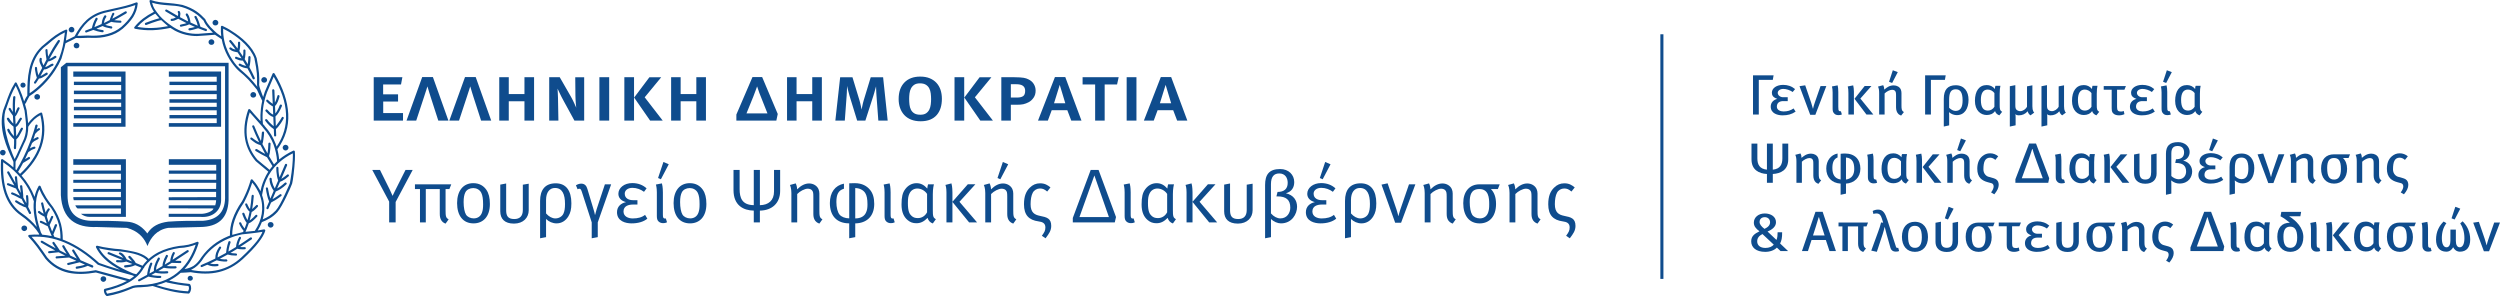 <?xml version="1.0" encoding="utf-8"?>
<svg version="1.1" class="blue" xmlns="http://www.w3.org/2000/svg" xmlns:xlink="http://www.w3.org/1999/xlink" x="0px" y="0px"
	 width="1013.86px" height="120.07px" viewBox="0 0 1013.86 120.07" style="enable-background:new 0 0 1013.86 120.07;"
	 xml:space="preserve">
<style type="text/css">
	.st0{fill:#0F4C8D;}
	.st1{fill-rule:evenodd;clip-rule:evenodd;fill:#0F4C8D;}
</style>
<g>
	<g>
		<path class="st0" d="M160.45,81.91v8.28h-2.63v-8.43l-6.85-12.84h3.13l4.03,8.12c0.4,0.81,0.71,1.58,1.08,2.39
			c0.09-0.25,0.59-1.3,1.15-2.39l4.09-8.12h2.91L160.45,81.91z"/>
		<path class="st0" d="M182.25,76.67h-1.55v8.5c0,2.51,0.09,3.16,1.24,3.78l-1.24,1.74c-0.84-0.28-1.52-0.84-1.89-1.64
			c-0.34-0.68-0.46-1.36-0.46-2.42v-9.95h-5.67v13.52h-2.36V76.67h-2.04v-1.92h14.73L182.25,76.67z"/>
		<path class="st0" d="M192.04,90.59c-4.25,0-6.67-3.13-6.67-8.22c0-5.02,2.51-8.09,6.57-8.09c2.57,0,4.25,1.18,5.3,2.7
			c0.96,1.39,1.43,3.22,1.43,5.74C198.68,87.86,195.92,90.59,192.04,90.59z M195.21,78.25c-0.65-1.36-2.02-1.98-3.29-1.98
			c-1.36,0-2.63,0.65-3.16,1.67c-0.5,0.96-0.74,2.2-0.74,4.03c0,2.17,0.37,4.09,0.96,5.05c0.56,0.93,1.8,1.55,3.13,1.55
			c1.61,0,2.82-0.84,3.35-2.33c0.34-0.96,0.46-1.83,0.46-3.35C195.92,80.73,195.7,79.27,195.21,78.25z"/>
		<path class="st0" d="M208.43,90.68c-3.81,0-5.55-1.95-5.55-4.99V74.87l2.39-0.46v10.79c0,2.29,0.65,3.63,3.29,3.63
			c2.17,0,3.47-1.12,3.47-3.66V74.9l2.39-0.4v10.79C214.41,88.29,212.21,90.68,208.43,90.68z"/>
		<path class="st0" d="M230.48,87.77c-1.12,1.8-2.76,2.82-4.78,2.82c-1.58,0-3.16-0.68-4.25-1.8v7.38l-2.42,0.46V81.47
			c0-4.4,1.98-7.13,6.36-7.13c4.16,0,6.33,2.98,6.33,8.09C231.72,84.92,231.34,86.34,230.48,87.77z M225.05,76.23
			c-2.14,0-3.6,1.74-3.6,4.87v5.46c1.15,1.3,2.48,2.02,3.78,2.02c1.43,0,2.73-0.78,3.26-1.92c0.46-0.99,0.65-2.17,0.65-3.91
			C229.14,78.74,228.03,76.23,225.05,76.23z"/>
		<path class="st0" d="M242.42,90.19v5.98l-2.45,0.46v-6.45l-4-12.37c-0.28-0.9-0.56-1.27-0.96-1.27c-0.28,0-0.53,0.06-0.77,0.22
			l-0.68-1.61c0.68-0.43,1.46-0.68,2.14-0.68c1.39,0,2.14,0.84,2.51,2.14l2.48,8.25c0.28,0.87,0.43,1.46,0.59,2.29h0.06
			c0.22-0.87,0.37-1.52,0.62-2.29l3.35-10.11h2.54L242.42,90.19z"/>
		<path class="st0" d="M256.14,90.59c-2.39,0-5.92-0.84-5.92-4.53c0-2.26,1.55-3.63,3.66-4.09c-2.04-0.53-3.1-1.77-3.1-3.38
			c0-2.39,2.36-4.34,5.61-4.34c2.33,0,4.31,0.74,5.83,2.14l-1.05,1.4c-1.27-0.96-2.95-1.61-4.68-1.61c-1.92,0-3.13,1.02-3.13,2.36
			c0,1.98,1.77,2.64,3.35,2.64h1.8v1.77h-1.74c-1.86,0-3.91,0.56-3.91,2.82c0,2.08,2.02,2.82,3.72,2.82c2.14,0,3.81-0.46,5.02-1.46
			l0.93,1.55C261.04,89.91,258.84,90.59,256.14,90.59z"/>
		<path class="st0" d="M268.95,90.5c-0.74,0-1.36-0.22-1.83-0.65c-0.5-0.43-0.74-1.09-0.74-2.2V78c0-1.8-0.31-2.95-0.37-3.16
			l2.42-0.47c0.09,0.25,0.4,1.55,0.4,3.66v9.05c0,1.21,0.19,1.55,0.87,1.55c0.09,0,0.22-0.03,0.31-0.06l0.5,1.58
			C269.88,90.43,269.6,90.5,268.95,90.5z M268.02,72.7l-1.15-0.5l2.17-6.51l2.17,0.93L268.02,72.7z"/>
		<path class="st0" d="M279.84,90.59c-4.25,0-6.67-3.13-6.67-8.22c0-5.02,2.51-8.09,6.57-8.09c2.57,0,4.25,1.18,5.3,2.7
			c0.96,1.39,1.43,3.22,1.43,5.74C286.48,87.86,283.72,90.59,279.84,90.59z M283,78.25c-0.65-1.36-2.02-1.98-3.29-1.98
			c-1.37,0-2.63,0.65-3.16,1.67c-0.5,0.96-0.74,2.2-0.74,4.03c0,2.17,0.37,4.09,0.96,5.05c0.56,0.93,1.8,1.55,3.13,1.55
			c1.61,0,2.82-0.84,3.35-2.33c0.34-0.96,0.46-1.83,0.46-3.35C283.72,80.73,283.5,79.27,283,78.25z"/>
		<path class="st0" d="M308.17,85.41v4.77h-2.48v-4.77c-4.16-0.06-8.22-2.08-8.22-8.31v-8.19h2.48v7.81c0,3.41,0.9,6.42,5.74,6.48
			V68.92h2.48v14.29c3.5-0.06,5.73-1.92,5.73-5.58v-8.71h2.48v8.53C316.39,82.31,313.14,85.35,308.17,85.41z"/>
		<path class="st0" d="M332.29,90.68c-0.84-0.28-1.61-0.84-1.98-1.64c-0.34-0.68-0.46-1.36-0.46-2.42v-6.88
			c0-1.64-0.12-2.05-0.56-2.57c-0.34-0.4-0.99-0.65-1.71-0.65c-1.24,0-3.16,0.99-4.28,2.17v11.5h-2.36V78.28
			c0-1.95-0.46-3.04-0.59-3.26l2.36-0.65c0.12,0.22,0.56,1.3,0.56,2.42c1.61-1.61,3.22-2.39,4.87-2.39c1.67,0,3.16,0.9,3.78,2.26
			c0.25,0.56,0.37,1.18,0.37,1.8v6.7c0,2.51,0.09,3.16,1.24,3.78L332.29,90.68z"/>
		<path class="st0" d="M346.84,90.59v5.58l-2.45,0.46v-6.05c-5.08,0-7.84-3.1-7.84-8.22c0-4.34,2.11-7.16,5.71-7.88v2.05
			c-2.29,0.68-3.07,2.33-3.07,5.43c0,2.17,0.5,4.09,1.27,5.05c0.74,0.9,2.17,1.52,3.94,1.55V74.34c0.62-0.03,1.58-0.06,2.2-0.06
			c3.07,0,4.96,1.18,6.23,2.7c1.15,1.39,1.71,3.22,1.71,5.74C354.53,87.77,351.43,90.53,346.84,90.59z M350.87,78.25
			c-0.84-1.3-2.48-1.98-4.03-1.98v12.31c2.14,0,3.66-0.84,4.34-2.33c0.46-0.96,0.62-1.83,0.62-3.35
			C351.8,80.73,351.53,79.27,350.87,78.25z"/>
		<path class="st0" d="M361.3,90.5c-0.74,0-1.36-0.22-1.83-0.65c-0.5-0.43-0.74-1.09-0.74-2.2V78c0-1.8-0.31-2.95-0.37-3.16
			l2.42-0.47c0.09,0.25,0.4,1.55,0.4,3.66v9.05c0,1.21,0.19,1.55,0.87,1.55c0.09,0,0.22-0.03,0.31-0.06l0.5,1.58
			C362.23,90.43,361.95,90.5,361.3,90.5z"/>
		<path class="st0" d="M378.29,90.62c-1.05-0.34-1.83-1.18-2.11-2.26c-1.49,1.49-2.79,2.17-4.56,2.17c-1.43,0-2.51-0.4-3.53-1.27
			c-1.52-1.27-2.48-3.19-2.48-6.32c0-3.07,0.43-4.78,1.46-6.17c1.15-1.58,2.79-2.48,4.62-2.48c1.67,0,3.04,0.68,4.37,2.17
			c0.03-0.4,0.15-1.36,0.31-1.71h2.39c-0.09,0.28-0.46,1.67-0.46,3.97v6.39c0,2.51,0.09,3.16,1.24,3.78L378.29,90.62z M375.97,78.65
			c-0.84-1.33-2.45-2.2-3.94-2.2c-1.33,0-2.51,0.68-3.13,1.89c-0.53,1.02-0.71,1.98-0.71,4.03c0,3.38,0.68,4.43,1.46,5.15
			c0.65,0.62,1.4,0.93,2.57,0.93c1.58,0,2.95-0.84,3.75-2.36V78.65z"/>
		<path class="st0" d="M393.01,90.19l-6.76-8.31v8.31h-2.42V78c0-1.8-0.31-2.82-0.4-3.01l2.42-0.62c0.09,0.25,0.4,1.55,0.4,3.66
			v3.81l6.23-7.1h3.07l-6.45,7.1l7.13,8.34H393.01z"/>
		<path class="st0" d="M410.92,90.68c-0.84-0.28-1.61-0.84-1.98-1.64c-0.34-0.68-0.46-1.36-0.46-2.42v-6.88
			c0-1.64-0.12-2.05-0.56-2.57c-0.34-0.4-0.99-0.65-1.71-0.65c-1.24,0-3.16,0.99-4.28,2.17v11.5h-2.36V78.28
			c0-1.95-0.46-3.04-0.59-3.26l2.36-0.65c0.12,0.22,0.56,1.3,0.56,2.42c1.61-1.61,3.22-2.39,4.87-2.39c1.67,0,3.16,0.9,3.78,2.26
			c0.25,0.56,0.37,1.18,0.37,1.8v6.7c0,2.51,0.09,3.16,1.24,3.78L410.92,90.68z M405.68,72.7l-1.15-0.5l2.17-6.51l2.17,0.93
			L405.68,72.7z"/>
		<path class="st0" d="M424.01,96.64l-1.49-1.02c1.02-1.43,1.43-2.05,1.43-3.41c0-1.77-1.3-2.23-2.76-2.42
			c-3.91-0.53-5.92-2.54-5.92-6.95c0-3.5,0.99-5.36,2.33-6.7c1.21-1.21,2.54-1.8,4.19-1.8c1.95,0,3.1,0.74,4.22,1.67l-1.33,1.67
			c-1.08-0.9-1.77-1.24-2.95-1.24c-1.21,0-2.36,0.68-2.91,1.74c-0.59,1.08-0.87,2.79-0.87,4.65c0,3.44,1.68,4.28,3.78,4.71
			c2.76,0.56,4.59,0.99,4.59,4.09C426.3,93.57,425.43,94.74,424.01,96.64z"/>
		<path class="st0" d="M452.09,90.19h-17.02v-1.8l7.26-19.47h3.19l7.07,19.1L452.09,90.19z M443.82,71.15l-6.05,16.87h11.94
			L443.82,71.15z"/>
		<path class="st0" d="M458.66,90.5c-0.74,0-1.37-0.22-1.83-0.65c-0.5-0.43-0.74-1.09-0.74-2.2V78c0-1.8-0.31-2.95-0.37-3.16
			l2.42-0.47c0.09,0.25,0.4,1.55,0.4,3.66v9.05c0,1.21,0.19,1.55,0.87,1.55c0.09,0,0.22-0.03,0.31-0.06l0.5,1.58
			C459.59,90.43,459.32,90.5,458.66,90.5z"/>
		<path class="st0" d="M475.66,90.62c-1.05-0.34-1.83-1.18-2.11-2.26c-1.49,1.49-2.79,2.17-4.56,2.17c-1.43,0-2.51-0.4-3.54-1.27
			c-1.52-1.27-2.48-3.19-2.48-6.32c0-3.07,0.43-4.78,1.46-6.17c1.15-1.58,2.79-2.48,4.62-2.48c1.67,0,3.04,0.68,4.37,2.17
			c0.03-0.4,0.15-1.36,0.31-1.71h2.39c-0.09,0.28-0.46,1.67-0.46,3.97v6.39c0,2.51,0.09,3.16,1.24,3.78L475.66,90.62z M473.33,78.65
			c-0.84-1.33-2.45-2.2-3.94-2.2c-1.33,0-2.51,0.68-3.13,1.89c-0.53,1.02-0.71,1.98-0.71,4.03c0,3.38,0.68,4.43,1.46,5.15
			c0.65,0.62,1.39,0.93,2.57,0.93c1.58,0,2.95-0.84,3.75-2.36V78.65z"/>
		<path class="st0" d="M490.38,90.19l-6.76-8.31v8.31h-2.42V78c0-1.8-0.31-2.82-0.4-3.01l2.42-0.62c0.09,0.25,0.4,1.55,0.4,3.66
			v3.81l6.23-7.1h3.07l-6.45,7.1l7.13,8.34H490.38z"/>
		<path class="st0" d="M502,90.68c-3.81,0-5.55-1.95-5.55-4.99V74.87l2.39-0.46v10.79c0,2.29,0.65,3.63,3.29,3.63
			c2.17,0,3.47-1.12,3.47-3.66V74.9l2.39-0.4v10.79C507.98,88.29,505.78,90.68,502,90.68z"/>
		<path class="st0" d="M519.47,90.59c-1.33,0-2.95-0.68-4.03-1.8v7.38l-2.39,0.46V75.06c0-4.25,1.61-6.51,6.11-6.51
			c3.44,0,5.71,2.33,5.71,5.3c0,2.2-1.05,3.88-3.38,4.53c3.1,0.71,4.53,2.88,4.53,5.49C526.01,86.77,523.94,90.59,519.47,90.59z
			 M518.07,79.64h-0.43l0.46-1.8c2.64,0,4.12-1.21,4.12-3.69c0-2.02-1.05-3.81-3.41-3.81c-2.14,0-3.38,1.27-3.38,4.37v11.84
			c1.15,1.3,2.51,2.02,3.81,2.02c2.79,0,4.03-2.36,4.03-4.34C523.28,81.04,521.58,79.64,518.07,79.64z"/>
		<path class="st0" d="M535.51,90.59c-2.39,0-5.92-0.84-5.92-4.53c0-2.26,1.55-3.63,3.66-4.09c-2.05-0.53-3.1-1.77-3.1-3.38
			c0-2.39,2.36-4.34,5.61-4.34c2.32,0,4.31,0.74,5.83,2.14l-1.05,1.4c-1.27-0.96-2.95-1.61-4.68-1.61c-1.92,0-3.13,1.02-3.13,2.36
			c0,1.98,1.77,2.64,3.35,2.64h1.8v1.77h-1.74c-1.86,0-3.91,0.56-3.91,2.82c0,2.08,2.02,2.82,3.72,2.82c2.14,0,3.81-0.46,5.02-1.46
			l0.93,1.55C540.4,89.91,538.2,90.59,535.51,90.59z M536.4,72.7l-1.15-0.5l2.17-6.51l2.17,0.93L536.4,72.7z"/>
		<path class="st0" d="M556.91,87.77c-1.12,1.8-2.76,2.82-4.78,2.82c-1.58,0-3.16-0.68-4.25-1.8v7.38l-2.42,0.46V81.47
			c0-4.4,1.98-7.13,6.36-7.13c4.16,0,6.33,2.98,6.33,8.09C558.15,84.92,557.78,86.34,556.91,87.77z M551.48,76.23
			c-2.14,0-3.6,1.74-3.6,4.87v5.46c1.15,1.3,2.48,2.02,3.78,2.02c1.43,0,2.73-0.78,3.26-1.92c0.46-0.99,0.65-2.17,0.65-3.91
			C555.57,78.74,554.46,76.23,551.48,76.23z"/>
		<path class="st0" d="M568.2,90.34h-2.39l-5.55-15.47l2.48-0.53l3.6,10.63c0.37,1.12,0.68,2.36,0.74,2.64h0.06
			c0.06-0.25,0.31-1.36,0.74-2.6l3.53-10.26H574L568.2,90.34z"/>
		<path class="st0" d="M589.13,90.68c-0.84-0.28-1.61-0.84-1.98-1.64c-0.34-0.68-0.46-1.36-0.46-2.42v-6.88
			c0-1.64-0.12-2.05-0.56-2.57c-0.34-0.4-0.99-0.65-1.71-0.65c-1.24,0-3.16,0.99-4.28,2.17v11.5h-2.36V78.28
			c0-1.95-0.46-3.04-0.59-3.26l2.36-0.65c0.12,0.22,0.56,1.3,0.56,2.42c1.61-1.61,3.22-2.39,4.87-2.39c1.67,0,3.16,0.9,3.78,2.26
			c0.25,0.56,0.37,1.18,0.37,1.8v6.7c0,2.51,0.09,3.16,1.24,3.78L589.13,90.68z"/>
		<path class="st0" d="M607.45,76.67h-2.82c1.27,1.3,2.08,3.16,2.08,6.05c0,5.15-2.76,7.88-6.63,7.88c-4.25,0-6.67-3.13-6.67-8.22
			c0-4.59,2.45-7.63,6.6-7.63h8.19L607.45,76.67z M599.95,76.67c-3.41,0-3.91,2.57-3.91,5.3c0,2.17,0.37,4.09,0.96,5.05
			c0.56,0.93,1.8,1.55,3.13,1.55c1.61,0,2.82-0.84,3.35-2.33c0.34-0.96,0.46-1.83,0.46-3.35C603.95,80.11,603.67,76.67,599.95,76.67
			z"/>
		<path class="st0" d="M623.53,90.68c-0.84-0.28-1.61-0.84-1.98-1.64c-0.34-0.68-0.46-1.36-0.46-2.42v-6.88
			c0-1.64-0.12-2.05-0.56-2.57c-0.34-0.4-0.99-0.65-1.71-0.65c-1.24,0-3.16,0.99-4.28,2.17v11.5h-2.36V78.28
			c0-1.95-0.46-3.04-0.59-3.26l2.36-0.65c0.12,0.22,0.56,1.3,0.56,2.42c1.61-1.61,3.22-2.39,4.87-2.39c1.67,0,3.16,0.9,3.78,2.26
			c0.25,0.56,0.37,1.18,0.37,1.8v6.7c0,2.51,0.09,3.16,1.24,3.78L623.53,90.68z"/>
		<path class="st0" d="M636.62,96.64l-1.49-1.02c1.02-1.43,1.43-2.05,1.43-3.41c0-1.77-1.3-2.23-2.76-2.42
			c-3.91-0.53-5.92-2.54-5.92-6.95c0-3.5,0.99-5.36,2.33-6.7c1.21-1.21,2.54-1.8,4.19-1.8c1.95,0,3.1,0.74,4.22,1.67l-1.33,1.67
			c-1.08-0.9-1.77-1.24-2.95-1.24c-1.21,0-2.36,0.68-2.91,1.74c-0.59,1.08-0.87,2.79-0.87,4.65c0,3.44,1.68,4.28,3.78,4.71
			c2.76,0.56,4.59,0.99,4.59,4.09C638.91,93.57,638.05,94.74,636.62,96.64z"/>
	</g>
	<path class="st0" d="M151.56,48.92V31.32h11.62l-0.55,2.93h-7.25v4h6.05v2.93h-6.02v4.68h8.03v3.06H151.56z"/>
	<path class="st0" d="M177.75,48.92l-3.18-9.85c-0.14-0.43-0.28-0.89-0.43-1.37c-0.15-0.48-0.28-0.91-0.39-1.3
		c-0.11-0.39-0.25-0.85-0.41-1.37c-0.16,0.52-0.3,0.98-0.43,1.37c-0.13,0.39-0.27,0.82-0.43,1.3c-0.16,0.48-0.31,0.93-0.44,1.37
		l-3.25,9.85h-3.93l6.36-17.66h4.34l6.29,17.66H177.75z"/>
	<path class="st0" d="M195.11,48.92l-3.18-9.85c-0.14-0.43-0.28-0.89-0.43-1.37c-0.15-0.48-0.28-0.91-0.39-1.3
		c-0.11-0.39-0.25-0.85-0.41-1.37c-0.16,0.52-0.3,0.98-0.43,1.37c-0.13,0.39-0.27,0.82-0.43,1.3c-0.16,0.48-0.31,0.93-0.44,1.37
		l-3.25,9.85h-3.93l6.36-17.66h4.34l6.29,17.66H195.11z"/>
	<path class="st0" d="M212.69,48.92v-7.84h-6.36v7.84h-3.86V31.32h3.86v6.83h6.36v-6.83h3.9v17.59H212.69z"/>
	<path class="st0" d="M232.96,48.92l-4.44-8.13c-0.25-0.43-0.51-0.93-0.79-1.48c-0.27-0.55-0.53-1.08-0.77-1.58
		c-0.24-0.5-0.52-1.09-0.84-1.79c0.04,0.76,0.08,1.41,0.1,1.97c0.02,0.55,0.05,1.13,0.07,1.72c0.02,0.6,0.03,1.12,0.03,1.58
		l0.14,7.71h-3.73V31.32h4.27l4.58,7.97c0.23,0.39,0.46,0.82,0.69,1.3c0.23,0.48,0.44,0.93,0.65,1.37c0.2,0.43,0.38,0.81,0.51,1.14
		c0.14,0.32,0.23,0.52,0.27,0.58c0-0.02-0.02-0.21-0.07-0.57c-0.05-0.36-0.09-0.79-0.12-1.28c-0.03-0.5-0.07-1.02-0.1-1.56
		c-0.03-0.54-0.05-1.03-0.05-1.46l-0.07-7.48h3.62v17.59H232.96z"/>
	<path class="st0" d="M243.08,48.92V31.32h3.97v17.59H243.08z"/>
	<path class="st0" d="M253.2,48.92V31.32h3.93v17.59H253.2z M263.66,48.92l-6.49-9.36l6.19-8.23h4.79l-6.7,8.13l7.32,9.46H263.66z"
		/>
	<path class="st0" d="M282.39,48.92v-7.84h-6.36v7.84h-3.86V31.32h3.86v6.83h6.36v-6.83h3.9v17.59H282.39z"/>
	<path class="st0" d="M314.84,48.92h-16.21v-2.47l6.53-15.19h3.93l6.32,14.96L314.84,48.92z M308.51,39.1
		c-0.18-0.41-0.36-0.86-0.53-1.33c-0.17-0.48-0.33-0.92-0.46-1.33c-0.14-0.41-0.3-0.88-0.48-1.4c-0.21,0.59-0.39,1.09-0.55,1.51
		c-0.16,0.42-0.33,0.87-0.5,1.33c-0.17,0.47-0.33,0.87-0.46,1.22l-2.8,6.89h8.51L308.51,39.1z"/>
	<path class="st0" d="M329.4,48.92v-7.84h-6.36v7.84h-3.86V31.32h3.86v6.83h6.36v-6.83h3.9v17.59H329.4z"/>
	<path class="st0" d="M356.2,48.92l-0.75-10.18c-0.02-0.28-0.04-0.63-0.07-1.06c-0.02-0.42-0.04-0.83-0.05-1.22
		c-0.01-0.39-0.02-0.72-0.04-0.99c-0.01-0.27-0.02-0.42-0.02-0.44c0,0.02-0.04,0.17-0.12,0.44c-0.08,0.27-0.17,0.59-0.27,0.96
		c-0.1,0.37-0.21,0.76-0.32,1.17c-0.11,0.41-0.22,0.76-0.31,1.04l-3.31,10.28h-3.32l-3.11-10.11c-0.07-0.26-0.16-0.6-0.27-1.02
		c-0.11-0.42-0.22-0.84-0.33-1.25c-0.1-0.41-0.19-0.78-0.27-1.11c-0.08-0.33-0.12-0.52-0.12-0.58c-0.02,0.61-0.04,1.12-0.05,1.53
		c-0.01,0.41-0.03,0.84-0.05,1.28s-0.04,0.83-0.07,1.15l-0.75,10.11h-3.83l1.95-17.59h4.99l2.84,9.36c0.09,0.3,0.19,0.66,0.29,1.07
		c0.1,0.41,0.19,0.81,0.27,1.2c0.08,0.39,0.15,0.73,0.2,1.01c0.06,0.28,0.09,0.43,0.09,0.46c0-0.02,0.03-0.18,0.1-0.47
		c0.07-0.29,0.14-0.63,0.22-1.02c0.08-0.39,0.17-0.8,0.27-1.22c0.1-0.42,0.2-0.77,0.29-1.06l2.84-9.33h5.02l1.85,17.59H356.2z"/>
	<path class="st0" d="M381.98,40.07c0,1.34-0.17,2.57-0.51,3.67c-0.34,1.11-0.86,2.06-1.56,2.88c-0.7,0.81-1.58,1.44-2.67,1.89
		c-1.08,0.44-2.38,0.67-3.88,0.67c-1.44,0-2.71-0.22-3.81-0.65c-1.11-0.43-2.03-1.05-2.79-1.85c-0.75-0.8-1.33-1.75-1.72-2.85
		c-0.4-1.09-0.6-2.31-0.6-3.66c0-2.86,0.77-5.09,2.32-6.7c1.55-1.6,3.69-2.41,6.43-2.41c1.46,0,2.74,0.22,3.83,0.67
		c1.09,0.44,2.01,1.07,2.75,1.87c0.74,0.8,1.29,1.75,1.66,2.84C381.79,37.54,381.98,38.75,381.98,40.07z M377.6,40.2
		c0-0.76-0.05-1.52-0.14-2.29c-0.09-0.77-0.29-1.46-0.6-2.06c-0.31-0.61-0.76-1.1-1.37-1.48c-0.6-0.38-1.41-0.57-2.41-0.57
		c-0.96,0-1.73,0.19-2.31,0.58c-0.58,0.39-1.02,0.89-1.33,1.5c-0.31,0.61-0.51,1.28-0.6,2.03c-0.09,0.75-0.14,1.48-0.14,2.19
		c0,0.8,0.05,1.59,0.14,2.36c0.09,0.77,0.29,1.46,0.6,2.06c0.31,0.61,0.76,1.1,1.37,1.46c0.6,0.37,1.42,0.55,2.44,0.55
		c0.98,0,1.76-0.2,2.33-0.59c0.57-0.39,1-0.89,1.3-1.5c0.3-0.61,0.49-1.29,0.58-2.05C377.55,41.65,377.6,40.92,377.6,40.2z"/>
	<path class="st0" d="M387.1,48.92V31.32h3.93v17.59H387.1z M397.57,48.92l-6.49-9.36l6.19-8.23h4.79l-6.7,8.13l7.32,9.46H397.57z"
		/>
	<path class="st0" d="M419.99,36.76c0,1.11-0.27,2.06-0.82,2.86c-0.55,0.8-1.21,1.41-1.98,1.82c-0.39,0.19-0.76,0.36-1.11,0.5
		c-0.35,0.14-0.72,0.25-1.09,0.33c-0.38,0.08-0.77,0.13-1.18,0.16c-0.41,0.03-0.87,0.05-1.37,0.05h-2.5v6.44h-3.86V31.32h5.33
		c0.89,0,1.63,0.02,2.22,0.07c0.59,0.04,1.09,0.1,1.51,0.16c0.41,0.07,0.76,0.15,1.06,0.26c0.3,0.11,0.58,0.23,0.85,0.36
		c0.93,0.43,1.66,1.06,2.17,1.87C419.73,34.85,419.99,35.76,419.99,36.76z M415.75,36.84c0-0.52-0.09-0.95-0.27-1.29
		c-0.18-0.34-0.43-0.62-0.75-0.82c-0.32-0.21-0.7-0.35-1.13-0.44c-0.43-0.09-0.9-0.13-1.4-0.13h-2.26v5.4h2.53
		c1.07,0,1.89-0.19,2.45-0.57C415.47,38.61,415.75,37.89,415.75,36.84z"/>
	<path class="st0" d="M434.45,48.92l-1.61-4.23h-6.32l-1.57,4.23h-4l6.87-17.66h4.2l6.57,17.66H434.45z M429.77,34.41l-2.32,7.48
		h4.58L429.77,34.41z"/>
	<path class="st0" d="M453.02,34.25h-5.03v14.67h-3.86V34.25h-5.09v-2.93h14.63L453.02,34.25z"/>
	<path class="st0" d="M456.91,48.92V31.32h3.97v17.59H456.91z"/>
	<path class="st0" d="M477.39,48.92l-1.61-4.23h-6.32l-1.57,4.23h-4l6.87-17.66h4.2l6.56,17.66H477.39z M472.71,34.41l-2.33,7.48
		h4.58L472.71,34.41z"/>
	<g>
		<g>
			<path class="st1" d="M29.01,13.15c0.36,0,0.61-0.1,0.86-0.31c0.13-0.13,0.21-0.32,0.25-0.51c0.03-0.09,0.05-0.19,0.05-0.29
				c0-0.35-0.1-0.61-0.35-0.8c-0.2-0.21-0.45-0.36-0.81-0.36c-0.3,0-0.6,0.15-0.81,0.36c-0.2,0.2-0.35,0.45-0.35,0.8
				c0,0.3,0.15,0.61,0.35,0.81C28.41,13.05,28.71,13.15,29.01,13.15"/>
			<path class="st1" d="M9.33,35.55c0.31,0,0.55-0.1,0.76-0.3c0.15-0.2,0.3-0.45,0.3-0.7c0-0.3-0.15-0.55-0.3-0.76
				c-0.21-0.15-0.46-0.3-0.76-0.3c-0.3,0-0.55,0.15-0.75,0.3c-0.2,0.2-0.3,0.45-0.3,0.76c0,0.25,0.1,0.5,0.3,0.7
				C8.78,35.45,9.03,35.55,9.33,35.55"/>
			<path class="st1" d="M31.03,19.61c0.11,0,0.21-0.02,0.32-0.05c0.19-0.04,0.37-0.12,0.54-0.25c0.13-0.13,0.2-0.32,0.25-0.51
				c0.03-0.09,0.05-0.19,0.05-0.3c0-0.3-0.1-0.61-0.35-0.81c-0.2-0.2-0.46-0.35-0.81-0.35c-0.31,0-0.6,0.15-0.81,0.35
				c-0.2,0.2-0.35,0.51-0.35,0.81c0,0.3,0.15,0.61,0.35,0.81c0.13,0.13,0.3,0.2,0.48,0.24C30.81,19.59,30.92,19.61,31.03,19.61"/>
			<path class="st1" d="M14.28,38.48c-0.25,0.2-0.35,0.5-0.35,0.81c0,0.3,0.1,0.61,0.35,0.81c0.13,0.13,0.3,0.2,0.48,0.25
				c0.1,0.04,0.21,0.06,0.32,0.06c0.12,0,0.23-0.02,0.33-0.06c0.18-0.05,0.35-0.12,0.48-0.25c0.25-0.2,0.35-0.51,0.35-0.81
				c0-0.3-0.1-0.61-0.35-0.81c-0.2-0.2-0.5-0.35-0.81-0.35C14.79,38.13,14.48,38.28,14.28,38.48"/>
			<path class="st1" d="M1.16,63.05c0.3,0,0.6-0.15,0.8-0.35l-0.02-0.03c0.2-0.2,0.33-0.48,0.33-0.78h0.05c0-0.3-0.1-0.6-0.35-0.81
				c-0.13-0.13-0.3-0.2-0.48-0.25c-0.11-0.03-0.21-0.05-0.32-0.05c-0.12,0-0.22,0.02-0.33,0.05c-0.18,0.05-0.35,0.12-0.48,0.25
				C0.1,61.29,0,61.59,0,61.89c0,0.3,0.1,0.61,0.35,0.81C0.56,62.9,0.86,63.05,1.16,63.05"/>
			<path class="st1" d="M10.17,91.51c-0.1-0.03-0.21-0.06-0.32-0.06c-0.12,0-0.22,0.02-0.33,0.06c-0.18,0.05-0.35,0.12-0.48,0.24
				c-0.25,0.2-0.36,0.51-0.36,0.81c0,0.31,0.1,0.61,0.36,0.81c0.2,0.2,0.5,0.35,0.81,0.35c0.3,0,0.61-0.15,0.81-0.35
				c0.25-0.2,0.35-0.5,0.35-0.81c0-0.3-0.11-0.6-0.35-0.81C10.52,91.63,10.35,91.56,10.17,91.51"/>
			<path class="st1" d="M86.58,17.89c0.2-0.2,0.35-0.51,0.35-0.81c0-0.3-0.15-0.61-0.35-0.81c-0.2-0.2-0.51-0.35-0.86-0.35
				c-0.3,0-0.61,0.15-0.81,0.35c-0.2,0.2-0.35,0.45-0.35,0.81c0,0.3,0.15,0.61,0.35,0.81c0.2,0.2,0.51,0.3,0.81,0.3
				C86.08,18.2,86.38,18.1,86.58,17.89"/>
			<path class="st1" d="M87.34,10.32c0.35,0,0.66-0.1,0.86-0.3c0.2-0.2,0.35-0.51,0.35-0.81c0-0.36-0.15-0.6-0.35-0.81
				c-0.2-0.2-0.51-0.36-0.86-0.36c-0.3,0-0.61,0.16-0.81,0.36c-0.2,0.2-0.35,0.45-0.35,0.81c0,0.3,0.15,0.61,0.35,0.81
				C86.73,10.22,87.04,10.32,87.34,10.32"/>
			<path class="st1" d="M106.79,33.48c0.1,0.03,0.22,0.05,0.33,0.05c0.12,0,0.23-0.02,0.33-0.05c0.21-0.05,0.39-0.12,0.52-0.25
				c0.2-0.2,0.35-0.5,0.35-0.8c0-0.31-0.15-0.61-0.35-0.81c-0.2-0.2-0.5-0.36-0.86-0.36c-0.3,0-0.61,0.15-0.81,0.36
				c-0.2,0.2-0.35,0.5-0.35,0.81c0,0.3,0.15,0.61,0.35,0.8C106.44,33.36,106.61,33.43,106.79,33.48"/>
			<path class="st1" d="M102.68,39.59c0.12,0,0.23-0.02,0.34-0.05c0.2-0.05,0.39-0.12,0.52-0.25c0.2-0.2,0.36-0.51,0.36-0.81
				c0-0.3-0.15-0.61-0.36-0.81c-0.2-0.2-0.5-0.35-0.86-0.35c-0.3,0-0.61,0.15-0.8,0.35c-0.2,0.2-0.35,0.5-0.35,0.81
				c0,0.3,0.15,0.6,0.35,0.81c0.13,0.13,0.3,0.2,0.48,0.25C102.46,39.57,102.56,39.59,102.68,39.59"/>
			<path class="st1" d="M115.84,58.71h-0.05c-0.3,0-0.6,0.15-0.81,0.35c-0.2,0.2-0.35,0.5-0.35,0.81c0,0.3,0.15,0.6,0.35,0.81
				c0.2,0.2,0.51,0.36,0.81,0.36h0.05c0.31,0,0.61-0.15,0.81-0.36c0.2-0.2,0.35-0.5,0.35-0.81c0-0.3-0.15-0.61-0.35-0.81
				C116.45,58.86,116.15,58.76,115.84,58.71"/>
			<path class="st1" d="M110.05,90.09c-0.06-0.02-0.13-0.03-0.2-0.04c-0.02,0-0.33,0.01-0.44,0.05c-0.19,0.04-0.36,0.12-0.48,0.25
				c-0.2,0.2-0.35,0.5-0.35,0.81c0,0.3,0.15,0.6,0.35,0.8c0.2,0.2,0.5,0.36,0.81,0.36c0.35,0,0.66-0.15,0.86-0.36
				c0.2-0.2,0.35-0.5,0.35-0.8c0-0.31-0.15-0.61-0.35-0.81C110.46,90.2,110.26,90.13,110.05,90.09"/>
			<path class="st1" d="M77.15,111.84c-0.3,0-0.55,0.1-0.76,0.3c-0.15,0.2-0.3,0.45-0.3,0.7c0,0.3,0.15,0.56,0.3,0.76
				c0.13,0.1,0.29,0.16,0.47,0.2c0.09,0.03,0.19,0.05,0.29,0.05c0.12,0,0.23-0.02,0.33-0.06c0.08-0.03,0.15-0.07,0.23-0.11
				c0.01,0,0.02-0.01,0.02-0.01c0.06-0.04,0.13-0.07,0.18-0.13c0.21-0.15,0.3-0.4,0.3-0.7c0-0.25-0.1-0.5-0.3-0.7
				C77.7,111.94,77.45,111.84,77.15,111.84"/>
			<path class="st1" d="M43.09,113.15c0-0.3-0.15-0.61-0.35-0.81c-0.2-0.2-0.51-0.3-0.81-0.3c-0.3,0-0.61,0.1-0.81,0.3
				c-0.2,0.2-0.35,0.5-0.35,0.81c0,0.3,0.15,0.61,0.35,0.8c0.2,0.21,0.51,0.36,0.81,0.36c0.3,0,0.61-0.15,0.81-0.36
				C42.94,113.76,43.09,113.46,43.09,113.15"/>
			<path class="st1" d="M35.12,13.15c0.9-0.32,1.81-0.66,2.71-1.01c0.6,0.21,1.17,0.38,1.73,0.56c0.66,0.15,1.31,0.31,1.97,0.4
				c0.25,0,0.5-0.15,0.5-0.4c0.05-0.25-0.1-0.45-0.35-0.5c-0.66-0.1-1.31-0.2-1.91-0.36c-0.21-0.07-0.43-0.14-0.65-0.21
				c0.83-0.34,1.66-0.7,2.49-1.08c0.89,0.5,1.82,0.7,2.8,0.88c0.21,0.05,0.41,0.1,0.61,0.16c0.2,0.05,0.46-0.1,0.51-0.35
				c0.05-0.25-0.1-0.51-0.35-0.56c-0.2-0.05-0.4-0.05-0.61-0.1c-0.66-0.14-1.3-0.26-1.91-0.5c0.18-0.09,0.37-0.17,0.55-0.25
				c0.63-0.31,1.26-0.63,1.89-0.96c1.18,0.3,3.66,0.36,3.7,0.36c0.25,0.05,0.45-0.15,0.45-0.4c0-0.25-0.2-0.46-0.4-0.46
				c-0.1,0-1.73-0.07-2.49-0.18c1.61-0.86,3.21-1.78,4.86-2.75c0.2-0.15,0.3-0.41,0.15-0.65c-0.1-0.2-0.41-0.26-0.61-0.15
				c-1.77,1.08-3.5,2.05-5.22,2.96c0.11-0.34,0.24-0.69,0.38-1.05c0.1-0.1,0.15-0.25,0.2-0.35c0.05-0.1,0.1-0.25,0.2-0.35
				c0.1-0.2,0.05-0.51-0.15-0.6c-0.25-0.15-0.5-0.05-0.6,0.15c0,0-0.97,2.15-1.08,2.76c-0.57,0.29-1.13,0.59-1.7,0.87
				c-0.21,0.1-0.42,0.19-0.63,0.29c0.05-0.29,0.1-0.58,0.18-0.85c0.15-0.55,0.35-1.06,0.71-1.51c0.15-0.2,0.1-0.5-0.1-0.66
				c-0.2-0.15-0.51-0.1-0.66,0.1C41.88,7,41.63,7.6,41.47,8.21c-0.13,0.51-0.21,1.03-0.27,1.54c-0.98,0.44-1.95,0.87-2.93,1.27
				c0.1-0.4,0.22-0.79,0.38-1.2c0.2-0.61,0.5-1.26,0.91-1.97c0.1-0.2,0.05-0.45-0.2-0.61c-0.2-0.1-0.46-0.05-0.61,0.2
				c-0.41,0.7-0.71,1.41-0.96,2.07c-0.24,0.67-0.39,1.29-0.53,1.91c-0.81,0.32-1.62,0.63-2.45,0.92c-0.25,0.05-0.35,0.3-0.25,0.56
				C34.61,13.15,34.87,13.25,35.12,13.15"/>
			<path class="st1" d="M6.51,60.13c0.1-1.12,0.13-2.35,0.11-3.64c0.82-0.62,1.34-1.6,1.86-2.62c0,0,0.51-1.01,0.75-1.41
				c0.15-0.2,0.1-0.51-0.1-0.65c-0.2-0.1-0.5-0.05-0.61,0.15c-0.35,0.46-0.6,1.01-0.85,1.52C7.33,54.13,7,54.78,6.59,55.28
				c-0.04-1.2-0.1-2.46-0.18-3.74c0.77-0.43,1.19-1.17,1.61-1.91c0.25-0.41,0.46-0.86,0.76-1.21c0.15-0.15,0.15-0.46-0.05-0.61
				c-0.2-0.15-0.45-0.15-0.61,0.05c-0.35,0.41-0.61,0.86-0.86,1.31c-0.29,0.5-0.55,0.97-0.92,1.31c-0.07-1.07-0.13-2.15-0.18-3.23
				c0.75-0.6,1.45-2.67,1.71-3.07c0.15-0.2,0.1-0.45-0.05-0.61c-0.2-0.15-0.51-0.1-0.66,0.1c-0.35,0.45-0.88,2.03-1.05,2.31
				c-0.08-2.27-0.07-4.48,0.14-6.5c0.05-0.25-0.15-0.51-0.4-0.51c-0.25-0.05-0.45,0.15-0.51,0.41c-0.19,1.91-0.2,3.95-0.14,6.05
				c-0.14-0.21-0.77-1.31-0.87-1.46c-0.1-0.2-0.35-0.3-0.6-0.2c-0.21,0.15-0.3,0.41-0.21,0.61c0.1,0.16,1.29,2.05,1.73,2.53
				c0.05,1.07,0.1,2.16,0.16,3.23c-0.71-0.62-1.74-2.18-1.74-2.18c-0.1-0.2-0.35-0.3-0.61-0.2c-0.2,0.05-0.35,0.35-0.25,0.55
				c0.5,1.24,1.72,2.28,2.67,3.03c0.08,1.34,0.15,2.65,0.19,3.9C5.36,54.91,5,54.49,4.7,54.07c-0.51-0.66-0.86-1.66-1.06-1.82
				c-0.2-0.15-0.66,0.1-0.66,0.15c-0.2,0.35,0.31,1.26,1.01,2.22c0.57,0.76,1.27,1.55,1.73,1.9c0.01,1.24-0.01,2.42-0.11,3.49
				c0,0.25,0.15,0.45,0.4,0.51C6.26,60.53,6.46,60.38,6.51,60.13"/>
			<path class="st1" d="M19.17,30.3c0.2-0.15,0.25-0.4,0.15-0.61c-0.1-0.25-0.4-0.3-0.61-0.2c-0.45,0.25-0.86,0.51-1.21,0.76
				c-0.38,0.26-0.71,0.47-1.1,0.6c0.46-0.83,0.93-1.73,1.43-2.69c0.89,0.06,1.67-0.43,2.45-0.89c0.4-0.25,0.76-0.51,1.11-0.6
				c0.25-0.1,0.35-0.36,0.31-0.56c-0.1-0.25-0.35-0.35-0.56-0.3c-0.45,0.15-0.91,0.4-1.31,0.71c-0.51,0.29-1.01,0.6-1.52,0.72
				c0-0.01,0-0.01,0-0.02c0.38-0.74,0.76-1.5,1.17-2.28c1.17-0.11,2.92-1.31,3.22-1.51c0.2-0.1,0.25-0.4,0.1-0.61
				c-0.1-0.2-0.4-0.25-0.61-0.15c-0.3,0.2-1.62,1.12-2.19,1.26c1.25-2.36,4.21-7.07,4.26-7.07c0.1-0.2,0.05-0.5-0.15-0.6
				c-0.23-0.14-0.45-0.06-0.6,0.1c-1.48,2.11-2.81,4.38-4,6.59c-0.1-0.51-0.24-2.41-0.24-2.51c0.05-0.25-0.1-0.51-0.35-0.56
				c-0.26,0-0.45,0.15-0.51,0.4c-0.05,0.15,0.27,3.16,0.45,3.88c-0.42,0.8-0.83,1.59-1.22,2.36c-0.05-0.1-0.09-0.19-0.14-0.29
				c-0.35-0.76-0.76-1.52-0.56-2.22c0.05-0.25-0.1-0.51-0.35-0.56c-0.2-0.05-0.46,0.1-0.51,0.35c-0.3,1.01,0.15,1.92,0.61,2.83
				c0.16,0.32,0.3,0.62,0.41,0.91c-0.55,1.07-1.07,2.07-1.57,2.98c-0.16-0.56-0.31-1.29-0.41-1.92c0-0.2-0.05-0.4-0.05-0.56
				c0-0.15-0.04-0.25-0.04-0.4v-0.05c0-0.25-0.2-0.46-0.46-0.46c-0.25,0-0.45,0.2-0.4,0.46v0.1v0.46c0.05,0.2,0.05,0.4,0.1,0.55
				c0.14,0.98,0.43,2.23,0.68,2.86c-0.37,0.63-0.73,1.2-1.09,1.68c-0.15,0.15-0.1,0.46,0.1,0.61c0.2,0.15,0.51,0.1,0.61-0.1
				c0.4-0.54,0.81-1.18,1.23-1.88c0.94-0.08,1.49-0.45,2.2-0.89C18.32,30.76,18.67,30.56,19.17,30.3"/>
			<path class="st1" d="M83.66,11.74c-0.77-0.26-1.54-0.54-2.3-0.85c-0.04-0.04-0.08-0.1-0.12-0.16c-0.15-0.65-0.36-1.31-0.61-1.97
				c-0.25-0.71-0.55-1.41-0.96-2.11c-0.1-0.2-0.4-0.25-0.61-0.16c-0.2,0.1-0.3,0.4-0.15,0.61c0.36,0.66,0.66,1.31,0.91,1.97
				c0.15,0.44,0.28,0.91,0.39,1.37c-0.98-0.4-1.96-0.84-2.93-1.3c-0.09-0.56-0.15-1.13-0.34-1.69c-0.15-0.61-0.4-1.21-0.81-1.82
				c-0.15-0.2-0.45-0.25-0.65-0.1c-0.2,0.15-0.2,0.45-0.1,0.66c0.35,0.46,0.56,0.96,0.71,1.51c0.09,0.33,0.15,0.65,0.21,0.97
				c-0.22-0.1-0.44-0.2-0.66-0.31c-0.87-0.44-1.75-0.9-2.62-1.38c0-0.29,0.05-0.49,0.05-0.74c0.1-0.51,0.2-0.96-0.2-1.62
				c-0.1-0.2-0.35-0.25-0.61-0.15c-0.2,0.15-0.25,0.4-0.15,0.6c0.25,0.4,0.15,0.66,0.1,1.01c-0.02,0.14-0.04,0.27-0.05,0.42
				c-1.48-0.82-2.96-1.68-4.49-2.59c-0.2-0.1-0.5-0.05-0.61,0.15c-0.15,0.2-0.05,0.5,0.15,0.6c1.38,0.84,2.74,1.64,4.1,2.4
				c-0.05,0.02-0.11,0.05-0.16,0.07C70.69,7.4,70.28,7.6,69.63,7.6c-0.25,0-0.45,0.25-0.45,0.45c0,0.25,0.2,0.46,0.45,0.46
				c0.86-0.05,1.36-0.25,1.92-0.55c0.23-0.1,0.48-0.22,0.74-0.34c0.99,0.54,1.97,1.06,2.94,1.55c0.14,0.08,0.29,0.14,0.43,0.21
				c-0.55,0.2-1.14,0.32-1.74,0.45c-0.21,0.05-0.41,0.1-0.66,0.15c-0.2,0.05-0.35,0.25-0.3,0.5c0.05,0.25,0.25,0.4,0.5,0.35
				l0.61-0.15c0.92-0.17,1.8-0.37,2.65-0.81c0.78,0.37,1.56,0.72,2.35,1.06c-0.12,0.03-0.24,0.07-0.36,0.1
				c-0.65,0.2-1.26,0.31-1.91,0.4c-0.26,0.05-0.41,0.25-0.41,0.51c0.05,0.25,0.31,0.4,0.51,0.4c0.7-0.1,1.36-0.25,2.01-0.46
				c0.47-0.1,0.95-0.26,1.43-0.43c0.99,0.41,2,0.79,3.01,1.14c0.25,0.1,0.5-0.05,0.55-0.25C84.01,12.09,83.86,11.84,83.66,11.74"/>
			<path class="st1" d="M101.13,27.21c0.01-0.13,0.05-0.28,0.08-0.43c0.05-0.2,0.1-0.35,0.15-0.56c0.16-0.96,0.25-1.97,0.25-3.03
				c0-0.25-0.2-0.45-0.45-0.45c-0.26,0-0.45,0.2-0.45,0.45c0,1-0.1,1.94-0.25,2.84c-0.39-0.69-0.8-1.37-1.23-2.05
				c0.02-0.07,0.12-0.54,0.17-0.69c0.15-0.85,0.2-1.81,0.15-2.82c0-0.2-0.2-0.4-0.45-0.4c-0.25,0-0.46,0.25-0.4,0.45
				c0.05,0.83-0.04,1.65-0.17,2.36c-0.48-0.73-0.97-1.46-1.48-2.18c0.15-0.46,0.24-0.97,0.29-1.49c0.04-0.6,0.1-1.26,0.04-1.86
				c0-0.26-0.2-0.46-0.45-0.46c-0.26,0-0.41,0.2-0.41,0.46c0,0.6,0,1.21-0.1,1.76c-0.02,0.21-0.05,0.4-0.08,0.59
				c-0.31-0.43-0.63-0.85-0.98-1.3c-0.5-0.71-1.06-1.36-1.61-2.02c-0.15-0.21-0.46-0.21-0.66-0.05c-0.15,0.15-0.2,0.4-0.05,0.61
				c0.56,0.65,1.12,1.36,1.62,2.02c0.29,0.37,0.58,0.77,0.87,1.16c-0.62-0.13-1.23-0.3-1.77-0.8c-0.2-0.15-0.46-0.15-0.66,0.05
				c-0.15,0.15-0.15,0.45,0.05,0.61c0.91,0.81,1.82,0.96,2.78,1.16c0.11,0,0.25,0.02,0.39,0.06c0.57,0.81,1.12,1.63,1.64,2.46
				c-0.24-0.02-0.47-0.08-0.67-0.15c-0.51-0.1-0.91-0.3-1.36-0.45c-0.2-0.15-0.46-0.05-0.56,0.2c-0.15,0.2-0.05,0.5,0.21,0.61
				c0.45,0.2,0.96,0.4,1.46,0.56c0.48,0.09,0.97,0.17,1.48,0.16c0.45,0.72,0.89,1.45,1.3,2.18c-0.26-0.05-0.52-0.12-0.76-0.22
				c-0.55-0.15-1.11-0.41-1.61-0.71c-0.26-0.1-0.5-0.05-0.61,0.2c-0.15,0.2-0.05,0.46,0.15,0.61c0.61,0.3,1.16,0.56,1.77,0.76
				c0.52,0.17,1.04,0.26,1.59,0.32c0.77,1.4,1.49,2.8,2.14,4.22c0.1,0.2,0.35,0.31,0.56,0.2c0.25-0.1,0.35-0.35,0.25-0.61
				C102.63,30.06,101.91,28.63,101.13,27.21"/>
			<path class="st1" d="M108.33,48.47c-0.15-0.2-0.46-0.2-0.66-0.1c-0.2,0.15-0.2,0.45-0.05,0.65c0.5,0.71,1.11,1.36,1.66,1.92
				c0.54,0.55,1.14,1,1.76,1.42l0.11,2.57c0,0.25,0.2,0.46,0.45,0.4c0.25,0,0.45-0.2,0.41-0.45l-0.1-2.55
				c0.13-0.11,0.24-0.22,0.35-0.33c0.15-0.15,0.3-0.3,0.5-0.51c0.76-0.9,1.57-2.07,2.27-3.43c0.1-0.25,0.05-0.51-0.2-0.61
				c-0.2-0.15-0.45-0.05-0.55,0.15c-0.71,1.36-2.35,3.46-2.42,3.54l-0.15-3.89c0.52-0.49,1.01-1.1,1.41-1.77
				c0.45-0.76,0.86-1.61,1.21-2.47c0.1-0.25-0.05-0.51-0.25-0.61c-0.25-0.1-0.51,0.05-0.61,0.25c-0.3,0.86-0.71,1.67-1.11,2.37
				c-0.21,0.37-0.45,0.69-0.7,0.98l-0.12-3.03c0.97-0.92,1.4-2.33,1.82-3.8v-0.05c0.05-0.2-0.05-0.46-0.31-0.56
				c-0.25-0.05-0.5,0.1-0.55,0.3v0.05c-0.28,0.97-0.58,1.93-1.02,2.69l-0.19-4.96c-0.05-0.25-0.25-0.45-0.51-0.45
				c-0.25,0-0.4,0.2-0.4,0.45l0.23,5.48c-0.02-0.01-1.28-0.89-1.89-1.55c-0.15-0.2-0.46-0.2-0.66-0.05c-0.15,0.2-0.15,0.45,0,0.65
				c0.66,0.71,1.36,1.31,2.02,1.67c0.15,0.1,0.52,0.29,0.58,0.31l0.14,3.33c-0.09-0.03-0.18-0.07-0.25-0.11
				c-0.71-0.35-1.41-1.01-2.12-1.86c-0.16-0.16-0.46-0.2-0.61-0.05c-0.2,0.15-0.25,0.45-0.1,0.65c0.81,0.91,1.56,1.67,2.42,2.07
				c0.15,0.05,0.3,0.15,0.5,0.2c0.07,0.02,0.13,0.04,0.2,0.07l0.16,3.74c-0.36-0.29-0.72-0.6-1.06-0.93
				C109.34,49.78,108.83,49.12,108.33,48.47"/>
			<path class="st1" d="M116.45,70.82c-0.7,0.66-2.35,1.73-2.37,1.73c0.76-1.77,1.55-3.59,2.37-5.52c0.05-0.2-0.05-0.46-0.25-0.55
				c-0.25-0.1-0.5,0-0.6,0.2c-0.71,1.66-1.46,3.43-2.24,5.24c-0.19-0.75-0.32-1.53-0.39-2.31c0-0.2-0.05-1.46-0.05-1.51
				c0-0.26-0.2-0.46-0.46-0.46c-0.2,0-0.4,0.2-0.4,0.46c0,0.05,0,1.31,0.05,1.56c0.09,1.2,0.28,2.41,0.7,3.54
				c-0.46,1.06-0.91,2.13-1.38,3.21c-0.48-0.82-0.84-1.69-1.04-2.56c-0.05-0.2-0.1-0.45-0.15-0.65c0-0.2-0.05-0.46-0.05-0.66
				c0-0.25-0.25-0.45-0.51-0.45c-0.2,0-0.4,0.25-0.4,0.45v0.05c0,0.25,0.05,0.5,0.1,0.76c0,0.2,0.05,0.45,0.1,0.71
				c0.29,1.13,0.8,2.27,1.53,3.32c-0.24,0.56-1.16,2.67-1.37,3.17c-0.18-0.52-0.34-1.05-0.46-1.55c-0.2-0.86-0.35-1.77-0.51-2.62
				c0-0.25-0.25-0.41-0.5-0.41c-0.2,0.05-0.4,0.25-0.35,0.5c0.1,0.91,0.3,1.82,0.51,2.73c0.19,0.88,0.46,1.71,0.82,2.51
				c-0.35,0.83-0.71,1.66-1.07,2.49c-0.1,0.25,0,0.5,0.25,0.61c0.2,0.1,0.46,0,0.55-0.25c0.36-0.81,0.72-1.62,1.07-2.43
				c0.62-0.33,1.24-0.67,1.91-1.1c0.71-0.46,1.41-0.91,2.17-1.52c0.2-0.1,0.25-0.41,0.1-0.6c-0.15-0.2-0.4-0.25-0.61-0.1
				c-0.76,0.55-1.46,1.06-2.12,1.46c-0.31,0.17-0.6,0.35-0.89,0.51c0.19-0.45,1.09-2.54,1.34-3.12c0.69-0.28,1.37-0.62,2.01-1.07
				c0.76-0.51,1.51-1.06,2.27-1.82c0.2-0.15,0.2-0.45,0-0.65c-0.15-0.15-0.45-0.15-0.61,0c-0.76,0.7-1.46,1.26-2.12,1.72
				c-0.34,0.22-0.68,0.41-1.02,0.59c0.39-0.89,0.78-1.79,1.17-2.69c0.14-0.05,0.76-0.32,0.96-0.42c0.86-0.46,1.77-1.11,2.52-1.82
				c0.2-0.15,0.2-0.46,0.05-0.61C116.96,70.67,116.65,70.67,116.45,70.82"/>
			<path class="st1" d="M119.58,61.49c0-0.3-0.35-0.51-0.61-0.41c-2.19,1.03-4.1,2.23-5.74,3.58c-0.15-1.38-0.37-2.76-0.74-4.13
				c3.23-4.44,4.66-9.21,4.41-14.29c-0.25-5.2-2.12-10.65-5.55-16.4c-0.2-0.31-0.66-0.31-0.81,0.05l-3.13,7.27
				c-0.27,0.74-0.49,1.48-0.7,2.2c-0.62-1.59-1.63-4.3-1.63-4.93c0-0.3,0.05-0.6,0.05-0.91c0.05-2.42,0.05-4.39-1.06-10.04
				l-0.05-0.05c-1.56-4.59-6.16-8.43-9.99-10.8c-0.71-0.5-1.41-0.91-2.07-1.26c-0.66-0.36-1.26-0.66-1.72-0.86
				c-0.3-0.15-0.65,0.05-0.65,0.35c-0.08,1.35-0.02,2.62,0.12,3.84c-0.16-0.11-0.31-0.22-0.48-0.31c-0.34-0.25-0.69-0.54-1.2-0.87
				c-0.01-0.01-0.01-0.01-0.02-0.01c-0.07-0.05-1.8-1.59-2.67-2.55c-0.74-0.88-1.45-1.78-1.85-2.61c-0.09-0.17-0.14-0.37-0.23-0.51
				l0.01-0.01c-0.02-0.03-0.05-0.06-0.07-0.08c0,0,0,0,0-0.01c0,0,0,0,0,0c-1.08-1.13-2.12-2.16-3.55-3.14
				C78.21,3.62,76.44,2.76,74.02,2c0,0-2.72-0.56-5.6-0.76c-2.52-0.2-5.04-0.41-7.16-1.21l0,0C61.18,0.01,61.12-0.01,61.08,0
				c-0.24,0.05-0.35,0.11-0.4,0.22c-0.04,0.11-0.07,0.1-0.03,0.32c0.28,1.59,0.91,2.97,1.78,4.24c-1.7,0.88-3.19,1.82-4.45,2.77
				c-1.41,1.11-2.52,2.22-3.48,3.43c-0.2,0.25-0.05,0.65,0.3,0.7c2.42,0.46,4.79,0.66,7.22,0.56c2.3-0.09,4.6-0.42,7.07-0.93
				c0.09,0.06,1.31,0.83,1.86,1.13c2.71,1.43,5.75,2.18,8.92,2.18v0c0,0,2.83-0.16,3.94-0.26c1.11-0.1,3.35-0.27,3.37-0.27
				c0.06,0.02,2.25,1.51,2.73,1.8c0.93,5.2,3.58,9.1,5.4,11.24c0.45,0.56,0.85,0.96,1.16,1.26c0.3,0.3,0.5,0.51,0.61,0.56
				c1.16,0.91,2.32,1.97,3.53,3.23c1.2,1.25,2.34,2.69,3.59,4.18l0,0c0.35,0.71,0.7,1.46,1.06,2.27c0.4,0.8,0.75,1.6,1.09,2.25
				c-0.24,1.09-0.42,2.16-0.54,3.21c-0.2,1.73-0.23,3.43-0.15,5.07c-0.44-0.49-0.88-0.98-1.32-1.49c-0.96-1.06-1.97-2.17-2.87-3.28
				c-0.25-0.25-0.66-0.2-0.81,0.1c-1.56,4.54-1.87,8.47-1.26,11.91c0.61,3.43,2.17,6.41,4.29,8.93c0,0,1.66,1.41,2.52,2.12
				c0.85,0.71,1.75,1.42,2.6,2.17c-0.65,1.01-1.22,2.07-1.69,3.18c-0.41,0.91-0.76,1.91-1.06,2.92c-0.15,0.62-0.29,1.23-0.42,1.85
				c-0.27-0.57-0.58-1.13-0.95-1.69c-0.6-1.06-1.36-2.02-2.27-3.03c-0.2-0.25-0.65-0.15-0.75,0.15c-0.66,2.27-1.46,4.39-2.42,6.41
				c-0.15,0.4-0.35,0.75-0.55,1.16c-0.15,0.34-0.56,1.06-0.56,1.06c-1.82,2.57-3.03,5.04-3.83,7.31c-0.81,2.32-1.11,4.54-1.06,6.6
				c-0.27,0.1-0.54,0.2-0.81,0.31c-4.44,1.86-7.97,4.64-10.69,8.38c-0.96,1.51-1.97,2.72-3.23,3.58c-1.06,0.65-2.27,1.1-3.68,1.3
				c2.66-2.9,4.47-6.52,5.7-10.48c0.1-0.35-0.25-0.71-0.6-0.55c-1.16,0.5-2.32,0.86-3.53,1.16c-1.26,0.25-2.47,0.41-3.78,0.5h-0.05
				l0.07,0.31l0.01,0.13l-0.08-0.43c-2.98,0.46-5.85,1.26-8.38,2.57c-1.39,0.73-2.69,1.62-3.88,2.69c-0.92-1-2.33-1.8-4.14-2.43
				c-1.97-0.71-7.37-1.51-7.37-1.51c-1.56-0.1-3.13-0.25-4.69-0.51c-1.56-0.2-3.13-0.5-4.69-0.91c-0.35-0.05-0.65,0.3-0.5,0.65
				c1.47,2.98,3.78,5.25,6.56,7.17c1.02,0.69,2.11,1.33,3.25,1.93c-0.31-0.09-0.61-0.17-0.93-0.26c-2.55-0.75-5.1-1.6-7.61-2.5
				c-4.51-4.1-9.08-7.2-13.74-9.1c-0.33-0.14-0.67-0.26-1.01-0.39c0.03-2.05-0.17-4.11-0.71-6.27c-0.61-2.22-1.61-4.54-3.23-6.91
				c0,0-1.87-2.42-2.72-3.79c-0.86-1.41-1.67-2.93-2.32-4.64c-0.15-0.3-0.66-0.35-0.81-0.05c-0.77,1.35-1.31,2.79-1.64,4.35
				c-1.19-3.08-2.95-5.98-5.27-8.64c3.93-3.66,6.67-7.6,8.07-11.75c1.46-4.24,1.56-8.73,0.3-13.48c-0.05-0.3-0.4-0.4-0.61-0.3
				c-1.11,0.5-2.12,1.21-3.08,2.07c-0.71,0.64-1.39,1.38-2.02,2.22c-0.07-1.06-0.21-2.13-0.35-3.22c-0.1-0.71-0.25-2.07-0.25-2.07
				c-0.22-0.86-0.44-1.67-0.66-2.42c0.45-0.6,0.68-1.07,0.86-1.52c0.2-0.46,0.92-1.67,0.94-1.74c3.97-2.52,7.65-6.25,10.31-10.32
				c0.51-0.81,1.01-1.62,1.46-2.42c0.46-0.86,0.86-1.67,1.21-2.47c0,0,1.33-4.37,1.64-6.2c0.68-0.38,1.36-0.73,2.04-1.02
				c0.7-0.35,1.45-0.7,2.2-1.15c1.09,0.08,2.1,0.03,3.15-0.01c1.06-0.05,2.07-0.1,3.18-0.05c2.37,0.1,4.64-0.1,6.76-0.71
				c2.12-0.55,4.09-1.51,5.9-3.02c1.77-1.56,3.18-3.13,4.24-4.74c1.01-1.67,1.67-3.43,1.82-5.45c0.05-0.3-0.3-0.56-0.61-0.45
				c-2.78,1.11-5.75,1.77-8.73,2.42c-1.01,0.2-2.07,0.46-3.13,0.71l0,0.01c-3.61,0.71-6.22,2.17-8.28,4.02
				c-2.04,1.89-3.54,4.13-4.84,6.57c-0.68,0.38-1.35,0.72-2.07,1.05c-0.48,0.21-0.97,0.44-1.46,0.69c0.07-0.48,0.14-0.96,0.2-1.44
				c0.1-0.81,0.25-1.72,0.35-2.52c0.1-0.35-0.3-0.61-0.61-0.45c-3.38,1.46-5.3,3.07-7.57,4.99c-0.65,0.56-2.28,1.91-2.28,1.91
				l0.01,0.01c-5.59,5.34-5.7,13.08-5.75,18.56v1.24c-0.51,0.65-0.72,1.16-0.96,1.64c-0.08,0.24-0.19,0.49-0.33,0.76
				c-0.28-0.89-0.55-1.73-0.83-2.53c-0.66-1.72-1.31-3.28-2.17-4.95c-0.15-0.3-0.61-0.35-0.76-0.05c-1.82,2.93-2.67,5.35-3.63,8.12
				c-0.35,0.9-1.11,2.98-1.11,2.98C-0.7,52.35,2.73,59.72,5.1,64.82c0.12,0.33,0.27,0.64,0.35,0.81v1.32c0,0.24,0,0.45-0.02,0.92
				c-0.52-0.46-1.04-0.9-1.59-1.32c-0.86-0.66-1.77-1.31-2.72-1.97c-0.31-0.2-0.66,0-0.71,0.36c-0.26,5.14,0.2,9.68,1.46,13.47
				c1.31,3.78,3.48,6.81,6.61,8.98c2.47,1.71,4.54,3.63,6.2,5.75c0.3,0.45,0.61,0.85,0.91,1.31c0.05,0.08,0.11,0.17,0.17,0.26
				c0.05,0.14,0.09,0.29,0.15,0.43c-1.34-0.05-2.69-0.02-4.05,0.11c-0.35,0-0.55,0.46-0.3,0.76c1.16,1.21,2.27,2.57,3.43,4.08
				c1.16,1.52,3.43,4.85,3.43,4.85c2.62,3.08,5.75,4.85,9.23,5.65c3.45,0.75,7.24,0.61,11.23-0.08l12.6,3.43
				c-2.52,1.35-5.54,2.41-9.04,3.21c-0.15,0.05-0.3,0.3-0.3,0.45c0,0.35,0,0.75,0.15,1.11c0.1,0.4,0.35,0.8,0.76,1.21
				c0.05,0.05,0.3,0.16,0.35,0.16c1.67-0.3,3.28-0.66,4.9-1.16c1.67-0.45,4.99-1.82,4.99-1.82c0.91-0.51,2.22-0.56,3.83-0.61
				c0.81-0.05,1.67-0.1,2.68-0.2c0.72-0.08,1.42-0.19,2.1-0.31c0.05,0.05,4.86,1.57,7.28,2.07c2.37,0.55,4.79,0.9,7.32,1.01
				c0.1,0,0.3-0.11,0.35-0.2c0.4-0.55,0.61-1.16,0.66-1.71c0.04-0.61-0.05-1.16-0.36-1.77c-0.05-0.1-0.25-0.2-0.35-0.25
				c-1.46-0.16-2.98-0.31-4.49-0.56c-1.27-0.21-2.5-0.47-3.72-0.79c1.75-0.87,3.31-1.93,4.68-3.15c0.76,0,1.39-0.05,2.02-0.1
				c0.68-0.05,1.37-0.1,2.05-0.15c4.08,0.75,7.9,0.8,11.42-0.05c3.53-0.86,6.76-2.57,9.69-5.25c2.77-2.57,4.9-4.79,6.36-6.71
				c1.51-1.92,2.37-3.48,2.77-4.79c0.05-0.3-0.2-0.61-0.56-0.56c-0.83,0.18-1.66,0.31-2.49,0.44c0.66-1.07,1.22-2.2,1.65-3.37
				c2.16-0.86,4.28-1.87,6.34-4.13c2.02-2.22,5.63-10.49,5.95-11.5c0.32-1.01,0.96-6.26,1.11-9.48c0.05-0.65,0.05-1.26,0.05-1.87
				C119.63,62.55,119.63,61.99,119.58,61.49 M61.96,11.34c-2.07,0.09-4.14-0.08-6.24-0.43c0.79-0.92,1.69-1.78,2.81-2.65
				c1.25-0.93,2.73-1.85,4.44-2.74c0.07,0.09,1.14,1.34,1.66,1.88c-1.98,0.47-5.59,1.86-5.59,1.86c-0.25,0.1-0.35,0.35-0.25,0.61
				c0.05,0.2,0.35,0.36,0.56,0.25c0,0,4.58-1.77,6.04-1.95c0.73,0.71,2.63,2.34,2.75,2.44C66.01,11.02,63.96,11.29,61.96,11.34
				 M83.76,13.45c-1.16,0.1-2.32,0.2-3.33,0.26c-3.28,0.1-6.31-0.61-9.03-2.07c-0.56-0.25-5.38-3.21-7.57-6.4
				c-0.06-0.08-0.25-0.29-0.58-0.79c-0.32-0.5-1.1-1.34-1.57-3.34c2.08,0.65,4.35,0.87,6.64,1.05c1.86,0.15,3.52,0.17,5.45,0.71
				c1.93,0.54,4.04,1.56,5.4,2.52c1.34,0.89,2.38,1.92,3.41,3.01c0.37,0.99,1.2,2.17,2.14,3.2c0.55,0.61,1.14,1.19,1.64,1.67
				C85.48,13.34,84.6,13.41,83.76,13.45 M101.26,31.57c-1.2-1.25-3.63-3.33-3.63-3.33c-0.05-0.05-1.21-1.16-1.66-1.67
				c-2.15-2.59-5.66-7.88-5.47-14.94c0.33,0.17,0.69,0.35,1.08,0.57c0.61,0.3,1.31,0.7,2.02,1.16c3.66,2.31,8.08,6.02,9.61,10.34
				l-0.03,0.01c1.16,5.55,1.11,7.47,1.06,9.84v0.91c0,0.16,0.05,0.43,0.13,0.75C103.34,33.88,102.3,32.65,101.26,31.57 M35.68,8.76
				c1.96-1.76,4.49-3.13,7.92-3.83c1.06-0.25,2.07-0.45,3.13-0.71c2.78-0.6,5.51-1.21,8.15-2.16c-0.25,1.54-0.77,2.97-1.59,4.28
				c-1.01,1.56-2.38,3.08-4.09,4.59c-1.66,1.36-3.53,2.27-5.55,2.82c-2.02,0.56-4.18,0.76-6.46,0.71c-1.16-0.1-2.22-0.05-3.28,0
				c-0.84,0.04-1.67,0.08-2.53,0.05C32.58,12.36,33.9,10.4,35.68,8.76 M12.01,37.47c0.05-5.4,0.1-13.01,5.65-18.11
				c0.76-0.6,1.41-1.16,2.07-1.67c2.04-1.76,3.8-3.23,6.58-4.55c-0.09,0.61-0.16,1.17-0.23,1.73c-0.35,2.57-0.71,5.09-2.02,8.53
				c-0.3,0.81-0.71,1.56-1.16,2.37c-0.4,0.81-0.91,1.62-1.41,2.37c-2.49,3.78-5.84,7.27-9.49,9.68
				C12.01,37.71,12.01,37.58,12.01,37.47 M45.97,106.69c-2.41-1.63-4.44-3.57-5.82-5.99c1.28,0.29,2.55,0.54,3.85,0.75
				c1.55,0.25,3.09,0.4,4.69,0.5v0c2.83,0.31,5.25,0.76,7.17,1.42c1.69,0.59,2.96,1.35,3.79,2.24c-0.65,0.65-1.27,1.37-1.84,2.17
				c-0.91-0.39-1.83-0.78-2.74-1.14c-0.33-0.64-0.86-1.34-1.48-1.96c-0.1-0.15-0.75-0.87-0.85-0.87c-0.19-0.12-0.42-0.07-0.62,0.07
				c-0.13,0.18-0.1,0.43,0.01,0.59l0,0.01c0,0,1.27,1.32,1.48,1.58c-0.74-0.29-1.49-0.59-2.23-0.89c-0.53-1.11-1.17-1.93-1.78-2.39
				c-0.15-0.1-0.3-0.2-0.46-0.26c-0.15-0.1-0.3-0.15-0.45-0.15c-0.25-0.05-0.45,0.15-0.51,0.41c-0.05,0.2,0.51,0.5,0.61,0.55
				c0.1,0.05,0.93,0.79,1.27,1.3c-1.86-0.76-3.77-1.54-5.81-2.35c-0.25-0.11-0.5,0-0.61,0.25c-0.1,0.2,0.05,0.51,0.25,0.56
				c1.84,0.77,3.81,1.57,5.84,2.39c-0.13,0.01-0.26,0.02-0.39,0.03c-0.55,0.05-1.16,0-1.81-0.05c-0.25,0-0.46,0.15-0.46,0.4
				c-0.05,0.25,0.15,0.46,0.4,0.51c0.66,0.05,1.31,0.05,1.92,0.05c0.64-0.05,1.28-0.15,1.83-0.35c0.82,0.33,1.64,0.66,2.47,0.99
				c-0.3,0.1-0.61,0.19-0.93,0.27c-0.66,0.1-1.36,0.2-2.02,0.25c-0.25,0-0.45,0.2-0.4,0.45c0,0.25,0.21,0.46,0.45,0.46
				c0.71-0.05,1.47-0.15,2.17-0.3c0.65-0.14,1.26-0.37,1.87-0.65c0.82,0.35,1.65,0.68,2.49,1.02c-0.54,0.97-1.23,1.85-2.05,2.66
				c-0.42-0.11-0.84-0.22-1.25-0.33C51.11,109.67,48.36,108.34,45.97,106.69 M11.45,51.39c0.02-0.02,0.04-0.03,0.05-0.05
				c0.76-1.21,1.61-2.17,2.47-2.98c0.76-0.68,1.56-1.21,2.4-1.66c1.06,4.38,0.92,8.49-0.38,12.41c-1.4,4.05-4.04,7.84-7.86,11.4
				c-0.26-0.28-0.52-0.56-0.79-0.84c0.69-1.12,1.37-2.33,2.03-3.59c0,0,0.01,0,0.01,0c0.55-0.35,0.55-0.35,0.6-0.35
				c0.66-0.46,1.36-0.86,2.02-1.26c0.2-0.15,0.26-0.41,0.15-0.61c-0.15-0.2-0.4-0.3-0.6-0.15c-0.51,0.3-0.96,0.58-1.4,0.85
				c0.46-0.92,0.9-1.86,1.33-2.84c0.44-0.34,0.88-0.64,1.28-0.89c0.45-0.2,0.86-0.4,1.26-0.5c0.25-0.05,0.4-0.31,0.35-0.51
				c-0.05-0.25-0.3-0.4-0.56-0.35c-0.5,0.15-0.96,0.3-1.46,0.61c-0.08,0.04-0.15,0.09-0.23,0.13c0.29-0.69,0.58-1.41,0.86-2.14
				c0-0.01,0.02-0.01,0.02-0.02c0.25-0.3,0.56-0.55,0.96-0.85c0.46-0.26,0.91-0.51,1.46-0.76c0.25-0.1,0.3-0.4,0.2-0.61
				c-0.1-0.25-0.36-0.3-0.56-0.2c-0.57,0.24-1.06,0.52-1.49,0.81c0.24-0.72,0.48-1.44,0.7-2.15c0.03-0.02,0.06-0.04,0.09-0.08
				c0.25-0.3,0.51-0.6,0.76-0.81c0.3-0.25,0.55-0.46,0.9-0.65c0.2-0.1,0.26-0.35,0.15-0.6c-0.1-0.2-0.35-0.25-0.61-0.15
				c-0.25,0.14-0.49,0.31-0.72,0.48c0.14-0.46,0.28-0.93,0.42-1.39c0.05-0.25-0.1-0.5-0.35-0.55c-0.2-0.1-0.45,0.05-0.56,0.3
				c-0.25,1.06-0.56,2.07-0.86,3.03c-0.35,1.01-0.66,1.97-1.01,2.92c-1.73,4.75-3.76,8.82-5.84,12.22
				c-0.13-0.12-0.24-0.24-0.37-0.36c-0.03-0.03,0-2.22,0.05-3.06c0.74-1.25,1.43-2.82,2.12-4.4c0.44-1.05,1.41-3.08,1.41-3.08
				C11.1,55.77,11.46,53.58,11.45,51.39 M2.16,44.93L2.16,44.93c0.42-1,0.77-2.01,1.07-2.92c0.87-2.48,1.67-4.68,3.15-7.23
				c0.68,1.36,1.23,2.69,1.74,4.1c0.61,1.72,1.21,3.63,1.82,5.96h0.01c0.05,0.68,0.15,1.33,0.24,1.97
				c0.46,3.73,0.86,7.17-1.06,10.85c0,0-1.01,2.12-1.46,3.18c-0.58,1.32-1.15,2.59-1.73,3.68C5.93,64.47,0.22,52.28,2.16,44.93
				 M8.98,86.61c-2.98-2.02-4.99-4.89-6.26-8.53c-1.15-3.48-1.6-7.6-1.44-12.3c0.69,0.47,1.35,0.96,2,1.45
				c0.86,0.66,1.66,1.36,2.42,2.02c3.83,3.64,6.45,7.67,7.92,12.11c0.01,0.08,0.06,0.14,0.11,0.2c-0.1,0.89-0.14,1.82-0.11,2.78
				c0.07,2.37,0.53,4.94,1.31,7.72C13.3,90.06,11.34,88.23,8.98,86.61 M14.53,84.29c-0.09-2.82,0.38-5.32,1.44-7.54
				c0.61,1.4,1.29,2.69,2.05,3.86c0.85,1.41,1.81,2.67,2.77,3.83c1.51,2.27,2.47,4.49,3.08,6.61c0.51,2,0.67,3.87,0.65,5.73
				c-0.82-0.28-1.64-0.52-2.47-0.74c-0.15-0.32-0.28-0.65-0.42-0.97c0.19-0.37-0.03,0.11,0.02,0.01c0.51-1.21,1.01-2.47,1.47-3.58
				c0.1-0.25-0.05-0.51-0.25-0.6c-0.25-0.05-0.51,0.05-0.61,0.25c-0.38,0.99-0.74,1.9-1.11,2.78c-0.36-0.87-0.7-1.76-1.02-2.65
				c0.2-0.43,0.41-0.85,0.61-1.3c0.3-0.61,0.55-1.26,0.81-1.82c0.1-0.2,0-0.51-0.2-0.56c-0.25-0.1-0.51,0-0.6,0.2
				c-0.25,0.61-0.56,1.21-0.81,1.82c-0.07,0.16-0.15,0.32-0.22,0.47c-0.09-0.27-0.19-0.55-0.28-0.83c-0.16-0.49-0.31-0.96-0.46-1.45
				c0.05-0.05,0.09-0.11,0.1-0.17c0.05-0.41,0.15-0.81,0.3-1.26c0.2-0.4,0.41-0.8,0.71-1.21c0.15-0.16,0.15-0.46-0.05-0.61
				c-0.2-0.15-0.45-0.15-0.6,0.05c-0.4,0.46-0.66,0.96-0.86,1.47c-0.03,0.06-0.04,0.12-0.06,0.18c-0.38-1.29-0.71-2.58-1-3.87
				c-0.05-0.25-0.3-0.41-0.5-0.3c-0.25,0.05-0.4,0.25-0.35,0.5c0.3,1.38,0.66,2.76,1.05,4.13c-0.51-0.28-1.06-0.64-1.61-1.1
				c-0.2-0.15-0.45-0.1-0.61,0.1c-0.2,0.15-0.15,0.45,0.05,0.61c0.66,0.55,1.41,1.05,2.12,1.36c0.14,0.05,0.27,0.09,0.37,0.14
				c0.17,0.56,0.35,1.12,0.54,1.68c0.12,0.36,0.24,0.72,0.37,1.08c-0.19-0.1-0.38-0.19-0.57-0.27c-0.56-0.31-1.06-0.56-1.62-0.76
				c-0.25-0.1-0.51,0-0.6,0.2c-0.05,0.25,0.05,0.51,0.25,0.6c0.56,0.2,1.06,0.46,1.57,0.71c0.43,0.24,0.87,0.47,1.38,0.67
				c0.49,1.34,1.03,2.67,1.62,4c-1.28-0.28-2.57-0.47-3.86-0.58c-0.17-0.32-0.36-0.62-0.55-0.94
				C15.32,90.55,14.62,87.25,14.53,84.29 M38.85,109.57c-3.94,0.76-7.67,0.91-11,0.1c-3.31-0.75-6.27-2.41-8.73-5.3h0
				c-1.16-1.67-2.27-3.33-3.43-4.85c-0.96-1.25-1.92-2.43-2.88-3.49c4.57-0.28,8.97,0.48,13.28,2.28c4.59,1.92,9.13,4.94,13.57,9.03
				c0.05,0,5.3,1.87,7.88,2.63c2.01,0.59,4.02,1.14,6.04,1.67c0.27,0.12,0.55,0.23,0.83,0.34c-0.57,0.47-1.18,0.91-1.83,1.31
				L38.85,109.57z M72.15,115.42c1.38,0.24,2.85,0.43,4.29,0.58c0.16,0.36,0.2,0.7,0.2,1.04c-0.04,0.37-0.19,0.71-0.38,1.1
				c-2.34-0.11-4.64-0.45-6.94-0.94c-1.95-0.42-3.9-0.96-5.84-1.56c1.4-0.34,2.71-0.77,3.93-1.29c0.05,0.07,0.12,0.14,0.2,0.18
				C69.13,114.87,70.64,115.17,72.15,115.42 M72.96,109.67c-3.18,3.03-7.52,5.1-13.28,5.75c-0.91,0.1-1.82,0.1-2.62,0.15
				c-1.72,0.05-3.08,0.15-4.24,0.76l0.01,0.01c-1.6,0.65-3.2,1.25-4.8,1.7c-1.49,0.43-3.01,0.81-4.55,1.06
				c-0.18-0.24-0.31-0.46-0.35-0.66c-0.06-0.18-0.1-0.34-0.12-0.5c3.72-0.9,6.92-2.08,9.51-3.59c2.54-1.48,4.47-3.33,5.7-5.59
				c0.12-0.04,0.23-0.13,0.26-0.26c0.03-0.06,0.04-0.14,0.03-0.22c1.69-2.29,3.76-4,6.13-5.23c2.42-1.26,5.15-2.01,8.07-2.47l0,0
				c1.35-0.05,2.59-0.2,3.83-0.5c0.99-0.23,1.92-0.53,2.83-0.87C78,103.28,75.97,106.9,72.96,109.67 M106.66,44.18
				c0.25-2.17,0.76-4.39,1.61-6.71l2.72-6.38c3.09,5.32,4.81,10.4,5,15.16c0.24,4.71-1.01,9.1-3.81,13.22
				c-0.13-0.41-0.27-0.81-0.43-1.21c-0.9-2.41-2.31-4.83-4.47-7.19l0.03-0.02c-0.22-0.25-0.44-0.51-0.67-0.76
				C106.42,48.31,106.42,46.29,106.66,44.18 M106.76,66.74c-0.8-0.65-1.59-1.3-2.39-1.99c-2.06-2.42-3.52-5.23-4.12-8.5
				c-0.52-3.13-0.27-6.68,1.02-10.7c0.77,0.91,1.58,1.82,2.41,2.73c0.73,0.79,1.42,1.6,2.11,2.39c0.04,0.08,0.1,0.14,0.16,0.19
				c0.22,0.25,0.43,0.5,0.65,0.75v0.05c2.06,2.27,3.43,4.59,4.34,6.96c0.82,2.23,1.27,4.51,1.44,6.79c-0.45,0.4-0.86,0.82-1.26,1.25
				c-0.7-1.12-1.38-2.24-2.03-3.36c0.25-0.66,0.45-1.75,0.54-3.06c0-0.35,0.1-1.91,0.1-1.96c0-0.25-0.2-0.45-0.45-0.45
				c-0.25,0-0.45,0.2-0.45,0.45c0,0-0.05,1.61-0.1,1.87c-0.06,0.8-0.15,1.5-0.26,2.05c-0.57-1-1.92-3.54-2.05-3.8
				c0.16-0.43,0.31-1.06,0.39-1.79c0.15-0.86,0.25-1.87,0.3-2.83c0-0.2-0.15-0.46-0.41-0.46c-0.25,0-0.45,0.16-0.5,0.4
				c-0.05,0.96-0.15,1.92-0.25,2.78c-0.05,0.24-0.09,0.46-0.14,0.67c-0.97-2.01-1.86-4.03-2.69-6.07c-0.1-0.25-0.35-0.35-0.61-0.25
				c-0.2,0.1-0.3,0.35-0.2,0.56c0.85,2.13,1.77,4.23,2.79,6.3c-0.31-0.13-0.63-0.3-0.97-0.5c-0.61-0.35-1.26-0.86-1.92-1.36
				c-0.2-0.15-0.45-0.15-0.61,0.05c-0.15,0.2-0.15,0.46,0.05,0.61c0.65,0.55,1.36,1.06,2.02,1.52c0.66,0.38,1.33,0.66,2,0.83
				c0.13,0.24,1.36,2.63,1.87,3.56c-0.37-0.17-2.61-1.41-3.36-1.96c-0.2-0.1-0.46-0.05-0.61,0.16c-0.15,0.2-0.1,0.45,0.1,0.61
				c0.81,0.55,3.83,2.19,4.61,2.53c0.7,1.21,1.44,2.41,2.22,3.61c-0.42,0.49-0.81,0.99-1.18,1.51
				C108.5,68.14,107.63,67.42,106.76,66.74 M106.44,94.02c-0.41,1.08-1.19,2.36-2.34,3.85c-1.46,1.82-3.48,3.99-6.26,6.56
				c-2.78,2.57-5.9,4.24-9.28,5.04c-3.43,0.81-7.12,0.76-11.1,0c0,0,0.96-0.54,1.51-0.91c1.41-0.96,2.52-2.27,3.53-3.83l-0.03-0.02
				c2.62-3.57,6.05-6.24,10.32-8c0.81-0.35,1.67-0.66,2.57-0.96c0.86-0.25,1.82-0.5,2.78-0.7C98.14,95.04,103.95,94.48,106.44,94.02
				 M103.43,93.48c-0.03,0.04-0.05,0.09-0.06,0.14c-1.28,0.16-2.55,0.28-3.81,0.38c0.17-0.39,0.35-0.78,0.5-1.17
				c0.25-0.65,0.81-2.18,0.83-2.26c0.52-0.19,1.07-0.53,1.59-0.97c0.61-0.51,1.21-1.11,1.82-1.77c0.15-0.15,0.15-0.45-0.05-0.6
				c-0.15-0.2-0.45-0.15-0.61,0c-0.55,0.66-1.16,1.21-1.72,1.67c-0.22,0.2-0.45,0.37-0.68,0.51c0.32-1.12,0.59-2.26,0.82-3.43
				c0.32-0.16,0.7-0.42,1.07-0.71c0.46-0.4,0.91-0.85,1.41-1.41c0.15-0.2,0.15-0.45-0.05-0.66c-0.15-0.15-0.46-0.15-0.61,0.05
				c-0.5,0.51-0.96,0.96-1.36,1.31c-0.08,0.08-0.17,0.15-0.24,0.22c0.3-1.73,0.51-3.51,0.65-5.32c0-0.25-0.15-0.45-0.4-0.45
				c-0.25-0.05-0.45,0.15-0.5,0.4c-0.12,1.81-0.33,3.6-0.63,5.35c-0.13-0.14-0.25-0.29-0.38-0.46c-0.25-0.46-0.5-0.96-0.75-1.51
				c-0.05-0.25-0.3-0.36-0.55-0.31c-0.25,0.1-0.35,0.35-0.25,0.61c0.25,0.66,0.5,1.21,0.86,1.72c0.24,0.41,0.56,0.73,0.89,1.01
				c-0.23,1.17-0.5,2.32-0.83,3.44c-0.1-0.16-0.21-0.32-0.31-0.51c-0.31-0.56-0.61-1.26-0.96-2.22c-0.1-0.2-0.36-0.35-0.61-0.25
				c-0.2,0.1-0.35,0.35-0.25,0.55c0.35,1.01,0.7,1.72,1.01,2.33c0.26,0.51,0.51,0.88,0.77,1.2c-0.02,0.07-0.82,2.29-0.84,2.34
				c-0.38-0.51-0.73-1.03-1.04-1.52c-0.05-0.16-0.3-0.66-0.35-0.81c-0.1-0.2-0.35-0.31-0.55-0.25c-0.25,0.1-0.35,0.35-0.25,0.61
				c0.05,0.1,0.31,0.7,0.4,0.85c0.37,0.7,0.84,1.36,1.39,2.05c-0.08,0.16-0.15,0.32-0.23,0.47c-0.03,0-4.08,1.03-4.39,1.14
				c-0.01-1.88,0.29-3.86,1.01-5.97c0.76-2.22,1.97-4.59,3.73-7.11c0,0,1.01-1.97,1.16-2.37c0.85-1.79,1.57-3.74,2.22-5.74
				c0.64,0.74,1.18,1.51,1.66,2.31c0.61,0.96,1.11,1.96,1.46,2.93C107.27,84.29,106.16,89.39,103.43,93.48 M118.72,64.92
				c-0.15,3.18-0.71,6.91-1.16,9.38c0,0-3.74,8.94-5.7,11.05c-1.73,1.86-3.5,2.83-5.32,3.62c0.9-3.1,0.92-6.48-0.27-9.84
				c0.01-0.03,0.39-2.15,0.64-3.16c0.3-0.96,0.61-1.91,1.01-2.83c1.16-2.66,2.83-5.03,5.07-7.08c0.15-0.03,0.26-0.12,0.3-0.26
				c1.55-1.36,3.36-2.57,5.45-3.62c0.01,0.3,0.03,0.6,0.03,0.92C118.77,63.66,118.72,64.26,118.72,64.92"/>
			<path class="st1" d="M96.93,98.57c0.15-0.66,0.45-1.26,0.75-1.87c0.15-0.2,0.05-0.45-0.15-0.61c-0.2-0.1-0.51-0.05-0.6,0.2
				c-0.36,0.65-0.66,1.31-0.86,2.02c-0.18,0.59-0.32,1.21-0.34,1.84c-1.02,0.63-2.05,1.26-3.09,1.86c0.08-0.81,0.22-1.61,0.45-2.38
				c0.05-0.26,0.3-1.01,0.4-1.26c0.1-0.25-0.05-0.5-0.25-0.56c-0.25-0.1-0.5,0-0.61,0.25c-0.05,0.2-0.35,1.11-0.4,1.31
				c-0.29,1.06-0.44,2.12-0.54,3.18c-1.13,0.63-2.28,1.24-3.45,1.84c0.03-0.51,0.11-1.01,0.25-1.54c0.25-0.71,0.61-1.46,1.11-2.17
				c0.15-0.2,0.1-0.5-0.1-0.61c-0.2-0.15-0.45-0.1-0.61,0.1c-0.56,0.81-0.96,1.61-1.26,2.42c-0.23,0.72-0.32,1.49-0.3,2.25
				c-1.87,0.93-3.78,1.82-5.75,2.64c-0.2,0.1-0.31,0.35-0.2,0.55c0.05,0.25,0.35,0.35,0.56,0.25c0.73-0.3,1.44-0.62,2.15-0.93
				c0.04,0.03,0.07,0.05,0.12,0.07c0.65,0.31,1.31,0.46,2.02,0.56c0.65,0.05,1.36,0.05,2.01-0.05c0.25-0.05,0.46-0.25,0.4-0.51
				c-0.05-0.25-0.25-0.4-0.5-0.4c-0.61,0.1-1.26,0.1-1.87,0.05c-0.34-0.03-0.71-0.12-1.06-0.22c0.9-0.42,1.8-0.85,2.68-1.29
				c0.72,0.21,1.37,0.35,1.97,0.4c0.71,0.1,1.31,0.15,1.92,0.1c0.25,0,0.45-0.2,0.45-0.45c-0.05-0.25-0.25-0.45-0.5-0.45
				c-0.55,0.05-1.11,0.05-1.71-0.05c-0.29-0.04-0.59-0.1-0.89-0.17c1.08-0.56,2.15-1.13,3.21-1.72c0.5,0.14,1.01,0.24,1.51,0.33
				c0.61,0.05,1.21,0.1,1.82,0.1c0.25,0.05,0.46-0.15,0.46-0.4c0-0.25-0.2-0.45-0.46-0.45c-0.61,0-2.04-0.2-2.21-0.23
				c0.94-0.56,1.87-1.12,2.78-1.7c0.49,0.13,0.95,0.21,1.44,0.21c0.51,0.05,1.06,0.05,1.62,0c0.25,0,0.4-0.25,0.4-0.5
				c-0.05-0.2-0.25-0.41-0.51-0.35c-0.5,0.05-1.71-0.04-1.83-0.06c1.57-1,3.12-2.03,4.66-3.08c0.2-0.15,0.25-0.45,0.1-0.65
				c-0.15-0.2-0.45-0.25-0.65-0.1c-1.55,1.09-3.15,2.16-4.77,3.2C96.74,99.22,96.82,98.9,96.93,98.57"/>
			<path class="st1" d="M11.41,83.88c0.15-0.74,0.19-1.47,0.15-2.16c0-0.76-0.05-1.46-0.15-2.22c0-0.25-0.25-0.41-0.5-0.41
				c-0.2,0.05-0.41,0.25-0.36,0.51c0.05,0.71,0.1,1.41,0.15,2.12c0,0.24-0.01,0.47-0.02,0.7c-0.4-0.77-0.82-1.54-1.24-2.31
				c0.02-1.4-0.26-3.25-0.4-4.59v-0.05c-0.05-0.25-0.31-0.4-0.51-0.4c-0.25,0.05-0.45,0.25-0.4,0.5v0.05
				c0.11,0.79,0.24,1.74,0.32,2.64c-0.04-0.07-0.08-0.15-0.12-0.22c-0.32-0.6-0.66-1.21-0.98-1.81c0.01-0.04-0.13-1.47-0.23-2.17
				c-0.05-0.76-0.15-1.46-0.2-2.17c0-0.25-0.2-0.45-0.45-0.45c-0.25,0-0.45,0.25-0.45,0.45v0.05c0.05,0.71,0.15,1.47,0.25,2.22
				c0,0.03,0,0.06,0.01,0.09c-0.83-1.51-1.68-3.02-2.53-4.53c-0.15-0.25-0.41-0.3-0.6-0.2c-0.25,0.15-0.31,0.4-0.2,0.6
				c0.98,1.72,1.93,3.42,2.87,5.1c-0.17-0.07-0.33-0.14-0.5-0.2c-0.65-0.25-1.31-0.51-1.91-0.71c-0.2-0.1-0.45,0-0.56,0.25
				c-0.1,0.25,0.05,0.51,0.25,0.56c0.61,0.2,1.26,0.51,1.91,0.76c0.51,0.21,0.99,0.39,1.49,0.59c0.36,0.66,0.74,1.33,1.09,1.98
				c0.18,0.33,0.35,0.66,0.52,0.99C7.8,79.3,7.51,79.15,7.22,79c-0.76-0.4-1.47-0.75-2.12-0.96c-0.25-0.1-0.51,0.05-0.61,0.25
				c-0.05,0.26,0.1,0.51,0.3,0.56c0.61,0.2,1.31,0.55,2.02,0.91c0.63,0.39,1.3,0.73,1.94,0.93c0.41,0.78,0.82,1.56,1.21,2.33
				C9.94,83,9.92,82.99,9.89,82.98c-1.01-0.4-2.02-0.96-3.08-1.67c-0.2-0.15-0.51-0.1-0.61,0.1c-0.15,0.2-0.1,0.45,0.1,0.6
				c1.11,0.76,2.17,1.37,3.28,1.82c0.2,0.05,0.4,0.15,0.61,0.2c0.12,0.05,0.23,0.1,0.36,0.13c0.41,0.8,0.82,1.6,1.21,2.39
				c0.1,0.25,0.35,0.3,0.61,0.2c0.2-0.1,0.3-0.36,0.2-0.6C12.19,85.4,11.8,84.64,11.41,83.88"/>
			<path class="st1" d="M37.54,107.6c-1.62-0.66-3.25-1.35-4.85-2.06l-2.61-4.14c-0.16-0.25-0.41-0.31-0.61-0.15
				c-0.2,0.1-0.3,0.4-0.15,0.61l1.86,3.01c-0.9-0.41-1.79-0.82-2.67-1.23c-0.34-0.63-0.78-1.3-1.21-1.93
				c-0.46-0.7-0.86-1.41-1.21-2.06c-0.15-0.2-0.41-0.31-0.6-0.2c-0.25,0.15-0.31,0.41-0.2,0.61v0.05l0.02-0.01
				c0.35,0.69,0.79,1.38,1.24,2.08c0.17,0.27,0.34,0.53,0.5,0.79c-0.93-0.46-1.86-0.93-2.78-1.41c-0.3-0.45-0.65-0.95-1.1-1.65
				c-0.4-0.55-0.76-1.16-1.11-1.61c-0.1-0.25-0.41-0.3-0.61-0.15c-0.2,0.15-0.25,0.4-0.15,0.61c0.41,0.56,0.76,1.11,1.11,1.67
				c0.05,0.08,0.12,0.18,0.17,0.26c-1.82-0.97-3.63-1.97-5.41-3.04c-0.2-0.1-0.5-0.05-0.6,0.15c-0.15,0.2-0.05,0.51,0.15,0.61
				c1.88,1.11,3.78,2.17,5.69,3.19c-0.16,0.02-0.33,0.03-0.49,0.04c-0.7,0.05-1.36,0.1-2.02,0.2c-0.25,0-0.4,0.25-0.4,0.5
				c0.05,0.26,0.3,0.4,0.56,0.36c0.61-0.1,1.26-0.16,1.92-0.21c0.59-0.05,1.22-0.09,1.81-0.18c0.9,0.47,1.81,0.93,2.71,1.38
				c-0.32,0.02-0.63,0.04-0.94,0.06c-0.91,0.05-1.82,0.1-2.63,0.2c-0.25,0-0.4,0.25-0.4,0.51c0.05,0.25,0.25,0.4,0.5,0.35
				c0.81-0.1,1.72-0.15,2.57-0.2c0.84-0.04,1.68-0.1,2.43-0.18c0.98,0.46,1.97,0.92,2.95,1.36l-3.42,0.84
				c-0.25,0.05-0.4,0.3-0.3,0.51c0.05,0.25,0.3,0.4,0.51,0.35l4.52-1.12c0.72,0.32,1.45,0.64,2.19,0.95
				c-1.14,0.46-3.28,0.77-3.43,0.77c-0.25,0.05-0.4,0.31-0.35,0.55c0,0.21,0.25,0.41,0.5,0.36c0.1,0,2.76-0.41,4.41-1.2
				c0.55,0.23,1.09,0.46,1.65,0.69c0.2,0.1,0.45,0,0.55-0.25C37.89,107.96,37.79,107.7,37.54,107.6"/>
			<path class="st1" d="M75.84,101.5c-1.95,1.32-3.89,2.6-5.84,3.83c0.05-0.28,0.12-0.57,0.2-0.86c0.15-0.51,0.35-1.06,0.65-1.61
				c0.15-0.2,0.05-0.45-0.15-0.6c-0.2-0.11-0.5-0.05-0.61,0.2c-0.35,0.61-0.61,1.21-0.75,1.82c-0.19,0.56-0.27,1.11-0.29,1.66
				c-0.74,0.47-1.48,0.92-2.22,1.37c0.1-0.54,0.29-1.19,0.6-1.92c0.05-0.2,0.15-0.4,0.3-0.66c0.1-0.25,0.2-0.5,0.35-0.7
				c0.1-0.26,0-0.51-0.2-0.61c-0.2-0.15-0.51-0.05-0.61,0.15v0.05c-0.15,0.25-0.25,0.5-0.35,0.71c-0.1,0.2-0.2,0.45-0.35,0.7
				c-0.44,1.1-0.67,2.07-0.66,2.84c-0.87,0.52-1.74,1.03-2.61,1.54c0.01-0.4,0.06-0.84,0.19-1.35c0.25-0.85,0.66-1.82,1.32-2.98
				c0.1-0.2,0-0.46-0.2-0.61c-0.2-0.1-0.45-0.05-0.61,0.2c-0.65,1.21-1.11,2.22-1.36,3.13c-0.22,0.79-0.28,1.5-0.23,2.11
				c-0.61,0.35-1.21,0.69-1.81,1.03c0.09-0.5,0.19-1,0.32-1.53c0.2-0.75,0.51-1.51,0.81-2.32c0.1-0.2,0-0.46-0.2-0.56
				c-0.25-0.1-0.5,0-0.61,0.2c-0.35,0.86-0.65,1.67-0.85,2.47c-0.19,0.74-0.32,1.49-0.42,2.26c-1.15,0.63-2.28,1.24-3.41,1.83
				c-0.25,0.1-0.31,0.35-0.2,0.6c0.1,0.2,0.35,0.3,0.6,0.15c1.18-0.6,2.37-1.23,3.55-1.87c0.73,0.18,1.47,0.31,2.26,0.41
				c0.81,0.15,1.66,0.2,2.52,0.15c0.25,0,0.45-0.2,0.45-0.45c0-0.2-0.2-0.41-0.45-0.41c-0.81,0-1.62-0.05-2.42-0.15
				c-0.4-0.05-0.8-0.11-1.19-0.19c0.55-0.3,1.1-0.62,1.65-0.93c0.71,0.17,1.48,0.27,2.26,0.32c0.81,0.05,1.67,0,2.57-0.05
				c0.25-0.05,0.41-0.25,0.41-0.5c0-0.25-0.25-0.4-0.45-0.4c-0.86,0.1-1.72,0.1-2.53,0.05c-0.36,0-0.74-0.02-1.11-0.07
				c0.76-0.44,1.51-0.89,2.27-1.36c0.72,0.17,1.52,0.22,2.27,0.27c0.86,0.05,1.67,0,2.47,0c0.25,0,0.45-0.2,0.45-0.45
				c0-0.25-0.2-0.45-0.45-0.45c-0.81,0.05-1.61,0.05-2.42,0c-0.4,0-0.79-0.03-1.17-0.07c0.69-0.42,1.39-0.85,2.08-1.29l3.42,0.1
				c0.25,0,0.46-0.2,0.46-0.45c0-0.25-0.2-0.45-0.4-0.45l-2.1-0.06c1.77-1.13,3.54-2.31,5.33-3.52c0.2-0.15,0.25-0.41,0.1-0.61
				C76.34,101.4,76.04,101.35,75.84,101.5"/>
			<path class="st1" d="M26.9,25.46l-2.22,1.81v51.87c0.56,9.79,6.16,13.27,14.63,12.92l12.16,0.35c4.39,1.21,6.61,3.73,7.87,6.31
				c0.15,0.35,0.3,0.71,0.46,1.06c1.36-3.48,3.78-6.61,8.42-7.37c4.29-0.1,8.78-0.25,13.07-0.35c7.02-0.1,11.1-3.33,11.41-10.8
				v-1.92v-0.2V25.46H59.34H26.9z M82.34,89.54c-4.74,0-9.43,0-14.13,0.35c-3.83,0.5-6.56,1.82-8.48,4.79
				c-0.15-0.2-0.3-0.35-0.4-0.55c-2.22-2.73-4.89-4.04-7.87-4.24c-4.95-0.35-9.84-0.35-14.79-0.35c-5.7-0.31-9.28-3.23-9.28-10.4
				V26.88h31.94h31.94v52.27C91.53,85.45,88.75,89.08,82.34,89.54"/>
			<polygon class="st1" points="50.91,29 29.72,29 29.72,31.11 49.14,31.11 49.14,33.13 29.97,33.13 29.97,34.49 49.14,34.49 
				49.14,36.76 29.97,36.76 29.97,38.18 49.14,38.18 49.14,40.24 29.97,40.24 29.97,41.66 49.14,41.66 49.14,43.33 29.97,43.33 
				29.97,44.73 49.14,44.73 49.14,46.65 29.97,46.65 29.97,48.01 49.14,48.01 49.14,49.93 29.72,49.93 29.72,51.4 50.91,51.4 			"/>
			<polygon class="st1" points="68.47,31.11 87.89,31.11 87.89,33.13 68.72,33.13 68.72,34.49 87.89,34.49 87.89,36.76 68.72,36.76 
				68.72,38.18 87.89,38.18 87.89,40.24 68.72,40.24 68.72,41.66 87.89,41.66 87.89,43.33 68.72,43.33 68.72,44.73 87.89,44.73 
				87.89,46.65 68.72,46.65 68.72,48.01 87.89,48.01 87.89,49.93 68.47,49.93 68.47,51.4 89.66,51.4 89.66,29 68.47,29 			"/>
			<path class="st1" d="M68.47,66.83h19.22v0.73v0.98v0.61H68.47v1.31h19.22v2.47H68.47v1.21h19.22l-0.05,2.47H68.42v1.21h19.22
				v2.12l-19.22,0.05v1.21h19.22c0,0.86-0.3,1.86-0.35,2.07H68.42v1.21l18.12,0.05c0,1.01-3.03,2.32-5.2,2.17H68.42v1.26h12.92
				c4.8,0.4,8.17-2.47,8.33-6.56V64.56H68.47V66.83z"/>
			<path class="st1" d="M29.72,66.83h19.32v2.32H29.72v1.31h19.32v2.47H29.72v1.21h19.32v2.47H29.72v1.21h19.32v2.12H29.72
				c0,0.35,0.05,0.91,0.2,1.26h19.12v2.07H30.53c0.1,0.35,0.4,0.86,0.91,1.26h17.61v2.17H32.8c0.86,0.76,2.32,1.31,3.63,1.26h14.63
				V64.56H29.72V66.83z"/>
		</g>
	</g>
	<rect x="673.35" y="13.9" class="st0" width="1.24" height="99.21"/>
	<g>
		<g>
			<g>
				<g>
					<path class="st0" d="M718.95,32.38h-5.68v14.07h-2.35v-15.9h8.35L718.95,32.38z"/>
					<path class="st0" d="M722.89,46.78c-1.87,0-4.78-0.69-4.78-3.55c0-1.52,0.95-2.7,2.67-3.14c-1.7-0.58-2.21-1.38-2.21-2.49
						c0-1.87,1.96-3.18,4.56-3.18c1.87,0,3.49,0.55,4.85,1.71l-0.97,1.18c-1.07-0.76-2.62-1.25-3.78-1.25
						c-1.46,0-2.28,0.78-2.28,1.59c0,0.97,0.97,1.78,2.18,1.78h1.87v1.57h-1.79c-1.48,0-2.62,0.62-2.62,2.28
						c0,1.31,1.38,1.92,2.69,1.92c1.68,0,2.86-0.39,4.1-1.22l0.82,1.29C726.62,46.34,725.02,46.78,722.89,46.78z"/>
					<path class="st0" d="M736.21,46.55h-2.09l-4.34-11.6l2.31-0.35l2.4,6.99c0.27,0.78,0.54,1.71,0.73,2.49h0.05
						c0.14-0.69,0.39-1.59,0.73-2.54l2.31-6.64h2.35L736.21,46.55z"/>
					<path class="st0" d="M745.59,46.69c-0.87,0-1.46-0.25-1.92-0.88c-0.37-0.48-0.46-0.88-0.46-2.01v-6.32
						c0-0.99-0.1-1.75-0.27-2.42l2.3-0.44c0.17,0.69,0.27,1.55,0.27,2.68v5.95c0,1.22,0.07,1.48,0.31,1.71
						c0.17,0.16,0.49,0.23,0.75,0.16l0.39,1.31C746.51,46.62,746.13,46.69,745.59,46.69z"/>
					<path class="st0" d="M749.61,46.45v-8.74c0-1.18-0.07-1.98-0.27-2.65l2.21-0.44c0.15,0.62,0.29,1.55,0.29,2.49v9.34H749.61z
						 M756.93,46.45l-4.85-6.39l4.12-5.17h2.74l-4.49,5.08l5.27,6.48H756.93z"/>
					<path class="st0" d="M770.99,46.87c-0.41-0.16-0.8-0.37-1.07-0.6c-0.63-0.6-0.99-1.57-0.99-2.7v-4.91
						c0-1.04-0.1-1.41-0.39-1.78c-0.24-0.3-0.68-0.46-1.24-0.46c-0.87,0-2.18,0.65-3.01,1.48v8.56h-2.21v-8.61
						c0-1.38-0.12-1.92-0.46-2.75l2.11-0.55c0.29,0.55,0.41,1.06,0.41,1.78c0.78-0.62,1.19-0.92,1.58-1.13
						c0.71-0.39,1.51-0.58,2.26-0.58c1.29,0,2.43,0.65,2.86,1.64c0.19,0.42,0.29,0.92,0.29,1.45v4.94c0,1.59,0.05,2.24,0.99,2.79
						L770.99,46.87z M767.35,33.65l-1.26-0.48l1.53-4.68l2.01,0.76L767.35,33.65z"/>
					<path class="st0" d="M788.75,32.38h-5.68v14.07h-2.35v-15.9h8.35L788.75,32.38z"/>
					<path class="st0" d="M793.57,46.69c-1.12,0-2.21-0.39-3.15-1.2c0.05,0.37,0.05,0.88,0.05,1.29v4.06l-2.18,0.48V40.06
						c0-3.74,1.65-5.49,4.85-5.49c3.49,0,5.19,2.56,5.19,5.91C798.32,44.08,796.67,46.69,793.57,46.69z M793.13,36.21
						c-1.94,0-2.67,1.32-2.67,4.22v3.28c0.75,0.76,1.7,1.27,2.6,1.27c1.96,0,2.86-1.43,2.86-4.25
						C795.92,37.27,794.85,36.21,793.13,36.21z"/>
					<path class="st0" d="M810.82,46.78c-0.95-0.37-1.43-0.85-1.75-1.73c-0.8,1.13-1.99,1.59-3.37,1.59c-2.45,0-4.78-1.82-4.78-5.75
						c0-3.97,1.7-6.39,4.8-6.39c1.26,0,2.43,0.51,3.3,1.59c0.03-0.69,0.1-1.01,0.22-1.29h2.01c-0.17,0.6-0.29,1.85-0.29,3.23v4.52
						c0,1.59,0.05,2.24,1,2.79L810.82,46.78z M808.81,37.73c-0.61-0.85-1.67-1.41-2.69-1.41c-1.92,0-2.79,1.59-2.79,4.15
						c0,3.32,1.12,4.38,2.89,4.38c1.07,0,2.04-0.62,2.6-1.55V37.73z"/>
					<path class="st0" d="M823.45,46.78c-0.61-0.44-0.92-0.88-1.14-1.66c-0.97,1.13-2.16,1.66-3.66,1.66c-0.44,0-0.9-0.09-1.33-0.48
						c0.07,0.32,0.1,0.78,0.1,1.13v3.39l-2.35,0.51V34.97l2.23-0.44v8.03c0,1.18,0.12,1.64,0.56,2.01c0.32,0.28,0.87,0.51,1.41,0.51
						c1.09,0,2.26-0.78,2.77-1.82v-8.24l2.18-0.42v8.47c0,1.08,0.12,1.5,0.34,2.01c0.1,0.23,0.19,0.39,0.41,0.58L823.45,46.78z"/>
					<path class="st0" d="M836.3,46.78c-0.61-0.44-0.92-0.88-1.14-1.66c-0.97,1.13-2.16,1.66-3.66,1.66c-0.44,0-0.9-0.09-1.34-0.48
						c0.07,0.32,0.1,0.78,0.1,1.13v3.39l-2.35,0.51V34.97l2.23-0.44v8.03c0,1.18,0.12,1.64,0.56,2.01c0.31,0.28,0.87,0.51,1.41,0.51
						c1.09,0,2.26-0.78,2.77-1.82v-8.24l2.18-0.42v8.47c0,1.08,0.12,1.5,0.34,2.01c0.1,0.23,0.19,0.39,0.41,0.58L836.3,46.78z"/>
					<path class="st0" d="M850.19,46.78c-0.95-0.37-1.43-0.85-1.75-1.73c-0.8,1.13-1.99,1.59-3.37,1.59c-2.45,0-4.78-1.82-4.78-5.75
						c0-3.97,1.7-6.39,4.8-6.39c1.26,0,2.43,0.51,3.3,1.59c0.03-0.69,0.1-1.01,0.22-1.29h2.01c-0.17,0.6-0.29,1.85-0.29,3.23v4.52
						c0,1.59,0.05,2.24,1,2.79L850.19,46.78z M848.17,37.73c-0.61-0.85-1.67-1.41-2.69-1.41c-1.92,0-2.79,1.59-2.79,4.15
						c0,3.32,1.12,4.38,2.89,4.38c1.07,0,2.04-0.62,2.6-1.55V37.73z"/>
					<path class="st0" d="M861.54,36.4h-2.98v6.97c0,1.43,0.37,1.87,1.58,1.87c0.41,0,0.75-0.07,1.14-0.23l0.27,1.29
						c-0.68,0.32-1.41,0.48-2.21,0.48s-1.63-0.21-2.06-0.58c-0.56-0.48-0.9-0.74-0.9-2.35V36.4h-3.23v-1.5h9L861.54,36.4z"/>
					<path class="st0" d="M868.56,46.78c-1.87,0-4.78-0.69-4.78-3.55c0-1.52,0.95-2.7,2.67-3.14c-1.7-0.58-2.21-1.38-2.21-2.49
						c0-1.87,1.96-3.18,4.56-3.18c1.87,0,3.49,0.55,4.85,1.71l-0.97,1.18c-1.07-0.76-2.62-1.25-3.79-1.25
						c-1.46,0-2.28,0.78-2.28,1.59c0,0.97,0.97,1.78,2.18,1.78h1.87v1.57h-1.79c-1.48,0-2.62,0.62-2.62,2.28
						c0,1.31,1.38,1.92,2.69,1.92c1.67,0,2.86-0.39,4.1-1.22l0.83,1.29C872.29,46.34,870.69,46.78,868.56,46.78z"/>
					<path class="st0" d="M878.99,46.69c-0.88,0-1.46-0.25-1.92-0.88c-0.36-0.48-0.46-0.88-0.46-2.01v-6.32
						c0-0.99-0.1-1.75-0.27-2.42l2.3-0.44c0.17,0.69,0.27,1.55,0.27,2.68v5.95c0,1.22,0.07,1.48,0.32,1.71
						c0.17,0.16,0.48,0.23,0.75,0.16l0.39,1.31C879.92,46.62,879.53,46.69,878.99,46.69z M878.48,33.65l-1.26-0.48l1.53-4.68
						l2.01,0.76L878.48,33.65z"/>
					<path class="st0" d="M892.02,46.78c-0.95-0.37-1.43-0.85-1.75-1.73c-0.8,1.13-1.99,1.59-3.37,1.59c-2.45,0-4.78-1.82-4.78-5.75
						c0-3.97,1.7-6.39,4.8-6.39c1.26,0,2.43,0.51,3.3,1.59c0.02-0.69,0.1-1.01,0.22-1.29h2.01c-0.17,0.6-0.29,1.85-0.29,3.23v4.52
						c0,1.59,0.05,2.24,0.99,2.79L892.02,46.78z M890.01,37.73c-0.61-0.85-1.67-1.41-2.69-1.41c-1.92,0-2.79,1.59-2.79,4.15
						c0,3.32,1.12,4.38,2.89,4.38c1.07,0,2.04-0.62,2.6-1.55V37.73z"/>
					<path class="st0" d="M718.95,70.56v3.58h-2.38v-3.58c-3.2-0.18-6.26-1.62-6.26-5.93v-6.39h2.38v6c0,2.47,0.9,4.27,3.88,4.57
						V58.24h2.38v10.57c2.98-0.3,3.88-2.1,3.88-4.57v-6h2.38v6.39C725.21,68.95,722.15,70.38,718.95,70.56z"/>
					<path class="st0" d="M737.44,74.55c-0.41-0.16-0.8-0.37-1.07-0.6c-0.63-0.6-0.99-1.57-0.99-2.7v-4.91
						c0-1.04-0.1-1.41-0.39-1.78c-0.24-0.3-0.68-0.46-1.24-0.46c-0.87,0-2.18,0.65-3.01,1.48v8.56h-2.21v-8.61
						c0-1.38-0.12-1.92-0.46-2.75l2.11-0.55c0.29,0.55,0.41,1.06,0.41,1.78c0.78-0.62,1.19-0.92,1.58-1.13
						c0.71-0.39,1.51-0.58,2.26-0.58c1.29,0,2.43,0.65,2.86,1.64c0.19,0.42,0.29,0.92,0.29,1.45v4.94c0,1.59,0.05,2.24,0.99,2.79
						L737.44,74.55z"/>
					<path class="st0" d="M748.63,74.46v4.06l-2.18,0.48v-4.54c-3.64-0.21-5.82-2.61-5.82-6.11c0-3.18,1.87-5.58,4.59-6.09v1.59
						c-1.55,0.62-2.11,2.1-2.11,4.27c0,2.47,0.8,4.29,3.35,4.68V62.37c0.48-0.05,1.12-0.12,1.7-0.12c4.15,0,6.31,2.47,6.31,6.21
						C754.45,71.95,751.98,74.28,748.63,74.46z M748.63,63.87v8.95c2.38-0.35,3.35-2.05,3.35-4.27
						C751.98,66.11,751.35,64.12,748.63,63.87z"/>
					<path class="st0" d="M759.89,74.37c-0.87,0-1.46-0.25-1.92-0.88c-0.37-0.49-0.46-0.88-0.46-2.01v-6.32
						c0-0.99-0.1-1.75-0.27-2.42l2.3-0.44c0.17,0.69,0.27,1.55,0.27,2.68v5.95c0,1.22,0.07,1.48,0.31,1.71
						c0.17,0.16,0.49,0.23,0.75,0.16l0.39,1.31C760.81,74.3,760.42,74.37,759.89,74.37z"/>
					<path class="st0" d="M772.94,74.46c-0.95-0.37-1.43-0.85-1.75-1.73c-0.8,1.13-1.99,1.59-3.37,1.59c-2.45,0-4.78-1.82-4.78-5.75
						c0-3.97,1.7-6.39,4.8-6.39c1.26,0,2.43,0.51,3.3,1.59c0.03-0.69,0.1-1.01,0.22-1.29h2.01c-0.17,0.6-0.29,1.85-0.29,3.23v4.52
						c0,1.59,0.05,2.24,1,2.79L772.94,74.46z M770.93,65.42c-0.61-0.85-1.67-1.41-2.69-1.41c-1.92,0-2.79,1.59-2.79,4.15
						c0,3.32,1.12,4.38,2.89,4.38c1.07,0,2.04-0.62,2.6-1.55V65.42z"/>
					<path class="st0" d="M777.23,74.14v-8.74c0-1.18-0.07-1.98-0.27-2.65l2.21-0.44c0.15,0.62,0.29,1.55,0.29,2.49v9.34H777.23z
						 M784.56,74.14l-4.85-6.39l4.12-5.17h2.74l-4.49,5.08l5.27,6.48H784.56z"/>
					<path class="st0" d="M798.62,74.55c-0.41-0.16-0.8-0.37-1.07-0.6c-0.63-0.6-0.99-1.57-0.99-2.7v-4.91
						c0-1.04-0.1-1.41-0.39-1.78c-0.24-0.3-0.68-0.46-1.24-0.46c-0.87,0-2.18,0.65-3.01,1.48v8.56h-2.21v-8.61
						c0-1.38-0.12-1.92-0.46-2.75l2.11-0.55c0.29,0.55,0.41,1.06,0.41,1.78c0.78-0.62,1.19-0.92,1.58-1.13
						c0.71-0.39,1.51-0.58,2.26-0.58c1.29,0,2.43,0.65,2.86,1.64c0.19,0.42,0.29,0.92,0.29,1.45v4.94c0,1.59,0.05,2.24,0.99,2.79
						L798.62,74.55z M794.98,61.33l-1.26-0.48l1.53-4.68l2.01,0.76L794.98,61.33z"/>
					<path class="st0" d="M808.78,78.8l-1.31-0.76c0.7-0.95,1.04-1.75,1.04-2.42c0-0.69-0.34-1.18-0.87-1.32l-1.55-0.42
						c-1.21-0.32-2.16-0.83-2.84-1.48c-0.92-0.92-1.38-2.24-1.38-3.95c0-2.24,0.68-3.95,2.04-5.1c0.92-0.78,1.96-1.18,3.15-1.18
						c1.24,0,2.35,0.42,3.3,1.22l-1.16,1.45c-0.7-0.6-1.41-0.9-2.13-0.9c-0.99,0-1.7,0.42-2.13,1.25c-0.39,0.74-0.58,1.92-0.58,3.51
						c0,0.85,0.27,1.59,0.8,2.17c0.41,0.46,0.92,0.76,1.55,0.9c1.43,0.35,2.33,0.65,2.79,0.95c0.7,0.46,1.07,1.22,1.07,2.26
						C810.55,76.12,809.97,77.39,808.78,78.8z"/>
					<path class="st0" d="M830.65,74.14h-13.32v-1.45l5.58-14.47h2.79l5.34,14.07L830.65,74.14z M825.24,63.48
						c-0.29-0.76-0.7-2.12-0.95-3.04h-0.15c-0.27,0.9-0.73,2.31-1.02,3.09l-3.2,8.77h8.52L825.24,63.48z"/>
					<path class="st0" d="M836.07,74.37c-0.87,0-1.46-0.25-1.92-0.88c-0.37-0.49-0.46-0.88-0.46-2.01v-6.32
						c0-0.99-0.1-1.75-0.27-2.42l2.3-0.44c0.17,0.69,0.27,1.55,0.27,2.68v5.95c0,1.22,0.07,1.48,0.31,1.71
						c0.17,0.16,0.49,0.23,0.75,0.16l0.39,1.31C836.99,74.3,836.61,74.37,836.07,74.37z"/>
					<path class="st0" d="M849.13,74.46c-0.95-0.37-1.43-0.85-1.75-1.73c-0.8,1.13-1.99,1.59-3.37,1.59c-2.45,0-4.78-1.82-4.78-5.75
						c0-3.97,1.7-6.39,4.8-6.39c1.26,0,2.43,0.51,3.3,1.59c0.03-0.69,0.1-1.01,0.22-1.29h2.01c-0.17,0.6-0.29,1.85-0.29,3.23v4.52
						c0,1.59,0.05,2.24,1,2.79L849.13,74.46z M847.12,65.42c-0.61-0.85-1.67-1.41-2.69-1.41c-1.92,0-2.79,1.59-2.79,4.15
						c0,3.32,1.12,4.38,2.89,4.38c1.07,0,2.04-0.62,2.6-1.55V65.42z"/>
					<path class="st0" d="M853.42,74.14v-8.74c0-1.18-0.07-1.98-0.27-2.65l2.21-0.44c0.15,0.62,0.29,1.55,0.29,2.49v9.34H853.42z
						 M860.74,74.14l-4.85-6.39l4.12-5.17h2.74l-4.49,5.08l5.27,6.48H860.74z"/>
					<path class="st0" d="M870.01,74.51c-3.13,0-4.56-1.82-4.56-4.08v-7.77l2.21-0.42v7.54c0,1.71,0.39,3.04,2.35,3.04
						c1.97,0,2.38-1.34,2.38-3.04v-7.08l2.21-0.42v8.14C874.59,72.68,873.16,74.51,870.01,74.51z"/>
					<path class="st0" d="M883.8,74.44c-1.12,0-2.33-0.46-3.28-1.27c0.05,0.37,0.05,0.88,0.05,1.29v4.06l-2.18,0.48V62.39
						c0-3.16,1.43-4.75,4.95-4.75c2.69,0,4.66,1.78,4.66,3.99c0,1.64-1.02,3.07-2.64,3.51c2.43,0.53,3.66,2.47,3.66,4.41
						C889.01,71.71,887.63,74.44,883.8,74.44z M882.49,66.09h-0.34l0.31-1.5c2.11,0,3.28-0.92,3.28-2.77c0-1.5-0.75-2.61-2.6-2.61
						c-1.6,0-2.57,0.71-2.57,3.02v9.16c0.75,0.76,2.01,1.31,2.91,1.31c2.18,0,3.08-1.64,3.08-3.11
						C886.57,67.22,885.23,66.09,882.49,66.09z"/>
					<path class="st0" d="M896.32,74.46c-1.87,0-4.78-0.69-4.78-3.55c0-1.52,0.95-2.7,2.67-3.14c-1.7-0.58-2.21-1.38-2.21-2.49
						c0-1.87,1.96-3.18,4.56-3.18c1.87,0,3.49,0.55,4.85,1.71l-0.97,1.18c-1.07-0.76-2.62-1.25-3.79-1.25
						c-1.46,0-2.28,0.78-2.28,1.59c0,0.97,0.97,1.78,2.18,1.78h1.87v1.57h-1.79c-1.48,0-2.62,0.62-2.62,2.28
						c0,1.31,1.38,1.92,2.69,1.92c1.67,0,2.86-0.39,4.1-1.22l0.83,1.29C900.05,74.02,898.45,74.46,896.32,74.46z M897.16,61.33
						l-1.26-0.48l1.53-4.68l2.01,0.76L897.16,61.33z"/>
					<path class="st0" d="M909.46,74.37c-1.12,0-2.21-0.39-3.15-1.2c0.05,0.37,0.05,0.88,0.05,1.29v4.06l-2.18,0.48V67.75
						c0-3.74,1.65-5.49,4.85-5.49c3.49,0,5.19,2.56,5.19,5.91C914.22,71.76,912.57,74.37,909.46,74.37z M909.02,63.89
						c-1.94,0-2.67,1.31-2.67,4.22v3.28c0.75,0.76,1.7,1.27,2.6,1.27c1.96,0,2.86-1.43,2.86-4.25
						C911.82,64.95,910.75,63.89,909.02,63.89z"/>
					<path class="st0" d="M921.97,74.23h-2.09l-4.34-11.61l2.3-0.35l2.4,6.99c0.27,0.78,0.53,1.71,0.73,2.49h0.05
						c0.15-0.69,0.39-1.59,0.73-2.54l2.3-6.64h2.35L921.97,74.23z"/>
					<path class="st0" d="M937.98,74.55c-0.41-0.16-0.8-0.37-1.07-0.6c-0.63-0.6-0.99-1.57-0.99-2.7v-4.91
						c0-1.04-0.1-1.41-0.39-1.78c-0.24-0.3-0.68-0.46-1.24-0.46c-0.87,0-2.18,0.65-3.01,1.48v8.56h-2.21v-8.61
						c0-1.38-0.12-1.92-0.46-2.75l2.11-0.55c0.29,0.55,0.41,1.06,0.41,1.78c0.78-0.62,1.19-0.92,1.58-1.13
						c0.71-0.39,1.51-0.58,2.26-0.58c1.29,0,2.43,0.65,2.86,1.64c0.19,0.42,0.29,0.92,0.29,1.45v4.94c0,1.59,0.05,2.24,0.99,2.79
						L937.98,74.55z"/>
					<path class="st0" d="M952.44,64.08h-2.26c1.09,1.04,1.67,2.56,1.67,4.38c0,3.67-2.06,6-5.29,6c-3.25,0-5.26-2.35-5.26-6.11
						c0-3.74,2.01-5.77,5.22-5.77h6.53L952.44,64.08z M946.54,64.08c-1.82,0-2.77,1.13-2.77,4.04c0,3.53,0.95,4.71,2.84,4.71
						c1.7,0,2.74-1.25,2.74-4.27C949.36,64.98,948.29,64.08,946.54,64.08z"/>
					<path class="st0" d="M964.68,74.55c-0.41-0.16-0.8-0.37-1.07-0.6c-0.63-0.6-0.99-1.57-0.99-2.7v-4.91
						c0-1.04-0.1-1.41-0.39-1.78c-0.24-0.3-0.68-0.46-1.24-0.46c-0.87,0-2.18,0.65-3.01,1.48v8.56h-2.21v-8.61
						c0-1.38-0.12-1.92-0.46-2.75l2.11-0.55c0.29,0.55,0.41,1.06,0.41,1.78c0.78-0.62,1.19-0.92,1.58-1.13
						c0.71-0.39,1.51-0.58,2.26-0.58c1.29,0,2.43,0.65,2.86,1.64c0.19,0.42,0.29,0.92,0.29,1.45v4.94c0,1.59,0.05,2.24,0.99,2.79
						L964.68,74.55z"/>
					<path class="st0" d="M974.91,78.8l-1.31-0.76c0.7-0.95,1.04-1.75,1.04-2.42c0-0.69-0.34-1.18-0.88-1.32l-1.55-0.42
						c-1.21-0.32-2.16-0.83-2.84-1.48c-0.92-0.92-1.38-2.24-1.38-3.95c0-2.24,0.68-3.95,2.04-5.1c0.92-0.78,1.97-1.18,3.15-1.18
						c1.24,0,2.35,0.42,3.3,1.22l-1.17,1.45c-0.7-0.6-1.41-0.9-2.13-0.9c-0.99,0-1.7,0.42-2.13,1.25c-0.39,0.74-0.58,1.92-0.58,3.51
						c0,0.85,0.27,1.59,0.8,2.17c0.41,0.46,0.92,0.76,1.55,0.9c1.43,0.35,2.33,0.65,2.79,0.95c0.7,0.46,1.07,1.22,1.07,2.26
						C976.68,76.12,976.1,77.39,974.91,78.8z"/>
					<path class="st0" d="M722.1,101.82l-1.5-1.41c-1.02,1.08-2.77,1.73-4.71,1.73c-3.81,0-5.7-1.85-5.7-4.29
						c0-2.08,1.36-3.07,3.35-4.04c-1.58-1.2-2.28-2.15-2.28-3.55c0-2.05,1.79-3.69,4.42-3.69c2.5,0,4.56,1.31,4.56,3.55
						c0,1.92-1.72,3.05-3.42,3.78l3.62,3.41c0.39-0.85,0.46-2.15,0.46-3.11h1.84c0,2.4-0.24,3.34-0.83,4.54l3.23,3.07H722.1z
						 M714.75,94.92c-1.46,0.74-2.13,1.68-2.13,2.95c0,1.62,1.21,2.68,3.35,2.68c1.48,0,2.72-0.53,3.37-1.34L714.75,94.92z
						 M715.7,88.07c-1.16,0-2.11,0.65-2.11,1.96c0,0.95,0.75,1.85,1.99,2.79c1.5-0.69,2.26-1.55,2.26-2.7
						C717.83,88.9,716.94,88.07,715.7,88.07z"/>
					<path class="st0" d="M741.94,101.82l-1.48-4.5h-5.8l-1.46,4.5h-2.43l5.48-15.92h2.91l5.39,15.92H741.94z M737.7,88.12h-0.15
						c-0.24,0.9-2.01,6.6-2.3,7.36h4.71C739.66,94.74,737.91,89.04,737.7,88.12z"/>
					<path class="st0" d="M756.96,91.81h-1.21v6.16c0,1.59,0.05,2.24,0.99,2.79l-1.14,1.43c-0.41-0.16-0.8-0.37-1.07-0.6
						c-0.63-0.6-0.99-1.57-0.99-2.7v-7.08h-4.15v10.01h-2.21V91.81h-1.58v-1.55h11.96L756.96,91.81z"/>
					<path class="st0" d="M768.79,102.05c-1.04,0-1.84-0.53-2.11-1.48l-1.58-5.58c-0.29-1.04-0.56-2.08-0.73-2.86h-0.1
						c-0.17,0.78-0.48,2.01-0.73,2.72l-2.4,7.27l-2.26-0.48l2.77-7.59c0.51-1.36,0.88-2.49,1.21-3.85l0.85,0.12l-0.56-1.78
						c-0.34-1.04-0.78-1.98-2.16-1.98c-0.53,0-0.95,0.09-1.24,0.21l-0.29-1.22c0.63-0.35,1.43-0.55,2.18-0.55
						c2.04,0,2.86,1.43,3.79,4.27l3.45,10.75c0.12,0.35,0.19,0.51,0.68,0.51c0.07,0,0.22,0,0.27-0.02l0.34,1.31
						C769.71,101.98,769.32,102.05,768.79,102.05z"/>
					<path class="st0" d="M776.59,102.14c-3.25,0-5.27-2.35-5.27-6.11c0-3.74,2.01-6.09,5.22-6.09c3.59,0,5.34,2.72,5.34,6.21
						C781.88,99.81,779.82,102.14,776.59,102.14z M776.55,91.58c-1.94,0-2.74,1.32-2.74,4.22c0,3.53,0.95,4.71,2.84,4.71
						c1.7,0,2.74-1.25,2.74-4.27C779.39,92.66,778.29,91.58,776.55,91.58z"/>
					<path class="st0" d="M789.49,102.19c-3.13,0-4.56-1.82-4.56-4.08v-7.77l2.21-0.42v7.54c0,1.71,0.39,3.04,2.35,3.04
						c1.97,0,2.38-1.34,2.38-3.04v-7.08l2.21-0.42v8.14C794.08,100.37,792.65,102.19,789.49,102.19z M789.98,89.02l-1.26-0.48
						l1.53-4.68l2.02,0.76L789.98,89.02z"/>
					<path class="st0" d="M808.31,91.76h-2.26c1.09,1.04,1.67,2.56,1.67,4.38c0,3.67-2.06,6-5.29,6c-3.25,0-5.26-2.35-5.26-6.11
						c0-3.74,2.01-5.77,5.22-5.77h6.53L808.31,91.76z M802.41,91.76c-1.82,0-2.77,1.13-2.77,4.04c0,3.53,0.95,4.71,2.84,4.71
						c1.7,0,2.74-1.25,2.74-4.27C805.23,92.66,804.16,91.76,802.41,91.76z"/>
					<path class="st0" d="M818.97,91.76h-2.98v6.97c0,1.43,0.37,1.87,1.58,1.87c0.41,0,0.75-0.07,1.14-0.23l0.27,1.29
						c-0.68,0.32-1.41,0.48-2.21,0.48s-1.63-0.21-2.06-0.58c-0.56-0.48-0.9-0.74-0.9-2.35v-7.45h-3.23v-1.5h9L818.97,91.76z"/>
					<path class="st0" d="M825.99,102.14c-1.87,0-4.78-0.69-4.78-3.55c0-1.52,0.95-2.7,2.67-3.14c-1.7-0.58-2.21-1.38-2.21-2.49
						c0-1.87,1.96-3.18,4.56-3.18c1.87,0,3.49,0.55,4.85,1.71l-0.97,1.18c-1.07-0.76-2.62-1.25-3.78-1.25
						c-1.46,0-2.28,0.78-2.28,1.59c0,0.97,0.97,1.78,2.18,1.78h1.87v1.57h-1.79c-1.48,0-2.62,0.62-2.62,2.28
						c0,1.31,1.38,1.92,2.69,1.92c1.68,0,2.86-0.39,4.1-1.22l0.82,1.29C829.73,101.7,828.12,102.14,825.99,102.14z"/>
					<path class="st0" d="M838.47,102.19c-3.13,0-4.56-1.82-4.56-4.08v-7.77l2.21-0.42v7.54c0,1.71,0.39,3.04,2.35,3.04
						s2.38-1.34,2.38-3.04v-7.08l2.21-0.42v8.14C843.06,100.37,841.63,102.19,838.47,102.19z"/>
					<path class="st0" d="M857.29,91.76h-2.26c1.09,1.04,1.67,2.56,1.67,4.38c0,3.67-2.06,6-5.29,6c-3.25,0-5.27-2.35-5.27-6.11
						c0-3.74,2.01-5.77,5.22-5.77h6.53L857.29,91.76z M851.39,91.76c-1.82,0-2.77,1.13-2.77,4.04c0,3.53,0.95,4.71,2.84,4.71
						c1.7,0,2.74-1.25,2.74-4.27C854.21,92.66,853.14,91.76,851.39,91.76z"/>
					<path class="st0" d="M869.53,102.23c-0.41-0.16-0.8-0.37-1.07-0.6c-0.63-0.6-0.99-1.57-0.99-2.7v-4.91
						c0-1.04-0.1-1.41-0.39-1.78c-0.24-0.3-0.68-0.46-1.24-0.46c-0.87,0-2.18,0.65-3.01,1.48v8.56h-2.21v-8.61
						c0-1.38-0.12-1.92-0.46-2.75l2.11-0.55c0.29,0.55,0.41,1.06,0.41,1.78c0.78-0.62,1.19-0.92,1.58-1.13
						c0.7-0.39,1.5-0.58,2.26-0.58c1.29,0,2.43,0.65,2.86,1.64c0.19,0.42,0.29,0.92,0.29,1.45v4.94c0,1.59,0.05,2.24,0.99,2.79
						L869.53,102.23z"/>
					<path class="st0" d="M879.76,106.48l-1.31-0.76c0.7-0.95,1.04-1.75,1.04-2.42c0-0.69-0.34-1.18-0.88-1.32l-1.55-0.42
						c-1.21-0.32-2.16-0.83-2.84-1.48c-0.92-0.92-1.38-2.24-1.38-3.95c0-2.24,0.68-3.95,2.04-5.1c0.92-0.78,1.97-1.18,3.15-1.18
						c1.24,0,2.35,0.42,3.3,1.22l-1.17,1.45c-0.7-0.6-1.41-0.9-2.13-0.9c-0.99,0-1.7,0.42-2.13,1.25c-0.39,0.74-0.58,1.92-0.58,3.51
						c0,0.85,0.27,1.59,0.8,2.17c0.41,0.46,0.92,0.76,1.55,0.9c1.43,0.35,2.33,0.65,2.79,0.95c0.7,0.46,1.07,1.22,1.07,2.26
						C881.53,103.8,880.95,105.07,879.76,106.48z"/>
					<path class="st0" d="M901.64,101.82h-13.32v-1.45l5.58-14.47h2.79l5.34,14.07L901.64,101.82z M896.23,91.16
						c-0.29-0.76-0.7-2.12-0.95-3.04h-0.15c-0.27,0.9-0.73,2.31-1.02,3.09l-3.2,8.77h8.52L896.23,91.16z"/>
					<path class="st0" d="M907.06,102.05c-0.88,0-1.46-0.25-1.92-0.88c-0.36-0.48-0.46-0.88-0.46-2.01v-6.32
						c0-0.99-0.1-1.75-0.27-2.42l2.3-0.44c0.17,0.69,0.27,1.55,0.27,2.68v5.95c0,1.22,0.07,1.48,0.32,1.71
						c0.17,0.16,0.48,0.23,0.75,0.16l0.39,1.31C907.98,101.98,907.59,102.05,907.06,102.05z"/>
					<path class="st0" d="M920.11,102.14c-0.95-0.37-1.43-0.85-1.75-1.73c-0.8,1.13-1.99,1.59-3.37,1.59
						c-2.45,0-4.78-1.82-4.78-5.75c0-3.97,1.7-6.39,4.8-6.39c1.26,0,2.43,0.51,3.3,1.59c0.02-0.69,0.1-1.01,0.22-1.29h2.01
						c-0.17,0.6-0.29,1.85-0.29,3.23v4.52c0,1.59,0.05,2.24,0.99,2.79L920.11,102.14z M918.1,93.1c-0.61-0.85-1.67-1.41-2.69-1.41
						c-1.92,0-2.79,1.59-2.79,4.15c0,3.32,1.12,4.38,2.89,4.38c1.07,0,2.04-0.62,2.6-1.55V93.1z"/>
					<path class="st0" d="M928.82,102.14c-3.25,0-5.27-2.35-5.27-6.11c0-3.74,1.92-5.7,5.1-5.7c-1.33-1.06-2.47-1.92-3.79-2.61
						l0.32-1.8h8.03l-0.31,1.78h-4.59c2.86,1.75,5.8,4.68,5.8,8.44C934.11,99.81,932.05,102.14,928.82,102.14z M928.77,91.92
						c-1.89,0-2.74,1.27-2.74,4.04c0,3.37,0.97,4.54,2.84,4.54c1.67,0,2.74-1.22,2.74-4.15C931.61,92.96,930.47,91.92,928.77,91.92z
						"/>
					<path class="st0" d="M939.58,102.05c-0.88,0-1.46-0.25-1.92-0.88c-0.36-0.48-0.46-0.88-0.46-2.01v-6.32
						c0-0.99-0.1-1.75-0.27-2.42l2.3-0.44c0.17,0.69,0.27,1.55,0.27,2.68v5.95c0,1.22,0.07,1.48,0.32,1.71
						c0.17,0.16,0.48,0.23,0.75,0.16l0.39,1.31C940.51,101.98,940.12,102.05,939.58,102.05z"/>
					<path class="st0" d="M943.6,101.82v-8.74c0-1.18-0.07-1.98-0.27-2.65l2.21-0.44c0.15,0.62,0.29,1.55,0.29,2.49v9.34H943.6z
						 M950.92,101.82l-4.85-6.39l4.12-5.17h2.74l-4.49,5.08l5.27,6.48H950.92z"/>
					<path class="st0" d="M964.56,102.14c-0.95-0.37-1.43-0.85-1.75-1.73c-0.8,1.13-1.99,1.59-3.37,1.59
						c-2.45,0-4.78-1.82-4.78-5.75c0-3.97,1.7-6.39,4.8-6.39c1.26,0,2.43,0.51,3.3,1.59c0.02-0.69,0.1-1.01,0.22-1.29h2.01
						c-0.17,0.6-0.29,1.85-0.29,3.23v4.52c0,1.59,0.05,2.24,0.99,2.79L964.56,102.14z M962.54,93.1c-0.61-0.85-1.67-1.41-2.69-1.41
						c-1.92,0-2.79,1.59-2.79,4.15c0,3.32,1.12,4.38,2.89,4.38c1.07,0,2.04-0.62,2.6-1.55V93.1z"/>
					<path class="st0" d="M979.14,91.76h-2.26c1.09,1.04,1.67,2.56,1.67,4.38c0,3.67-2.06,6-5.29,6c-3.25,0-5.26-2.35-5.26-6.11
						c0-3.74,2.01-5.77,5.22-5.77h6.53L979.14,91.76z M973.24,91.76c-1.82,0-2.77,1.13-2.77,4.04c0,3.53,0.95,4.71,2.84,4.71
						c1.7,0,2.74-1.25,2.74-4.27C976.05,92.66,974.98,91.76,973.24,91.76z"/>
					<path class="st0" d="M984.75,102.05c-0.87,0-1.46-0.25-1.92-0.88c-0.37-0.48-0.46-0.88-0.46-2.01v-6.32
						c0-0.99-0.1-1.75-0.27-2.42l2.3-0.44c0.17,0.69,0.27,1.55,0.27,2.68v5.95c0,1.22,0.07,1.48,0.31,1.71
						c0.17,0.16,0.49,0.23,0.75,0.16l0.39,1.31C985.67,101.98,985.29,102.05,984.75,102.05z"/>
					<path class="st0" d="M997.6,102.07c-1.24,0-2.26-0.78-2.74-1.8c-0.51,1.02-1.53,1.8-2.74,1.8c-2.81,0-4.2-1.92-4.2-4.89
						c0-3.25,1.29-5.61,3.08-7.34l1.12,0.67c-1.21,1.66-1.84,3.58-1.84,6.07c0,2.4,0.71,3.71,1.92,3.71c0.97,0,1.55-1.06,1.55-2.61
						v-4.57h2.21v4.57c0,1.55,0.51,2.61,1.55,2.61c1.21,0,1.92-1.32,1.92-3.71c0-2.51-0.68-4.52-1.7-6l0.97-0.83
						c1.79,1.73,3.08,4.18,3.08,7.43C1001.77,100.16,1000.39,102.07,997.6,102.07z M995.47,89.02l-1.26-0.48l1.53-4.68l2.01,0.76
						L995.47,89.02z"/>
					<path class="st0" d="M1009.42,101.91h-2.09l-4.34-11.6l2.3-0.35l2.4,6.99c0.27,0.78,0.53,1.71,0.73,2.49h0.05
						c0.15-0.69,0.39-1.59,0.73-2.54l2.3-6.64h2.35L1009.42,101.91z"/>
				</g>
			</g>
		</g>
	</g>
</g>
</svg>
